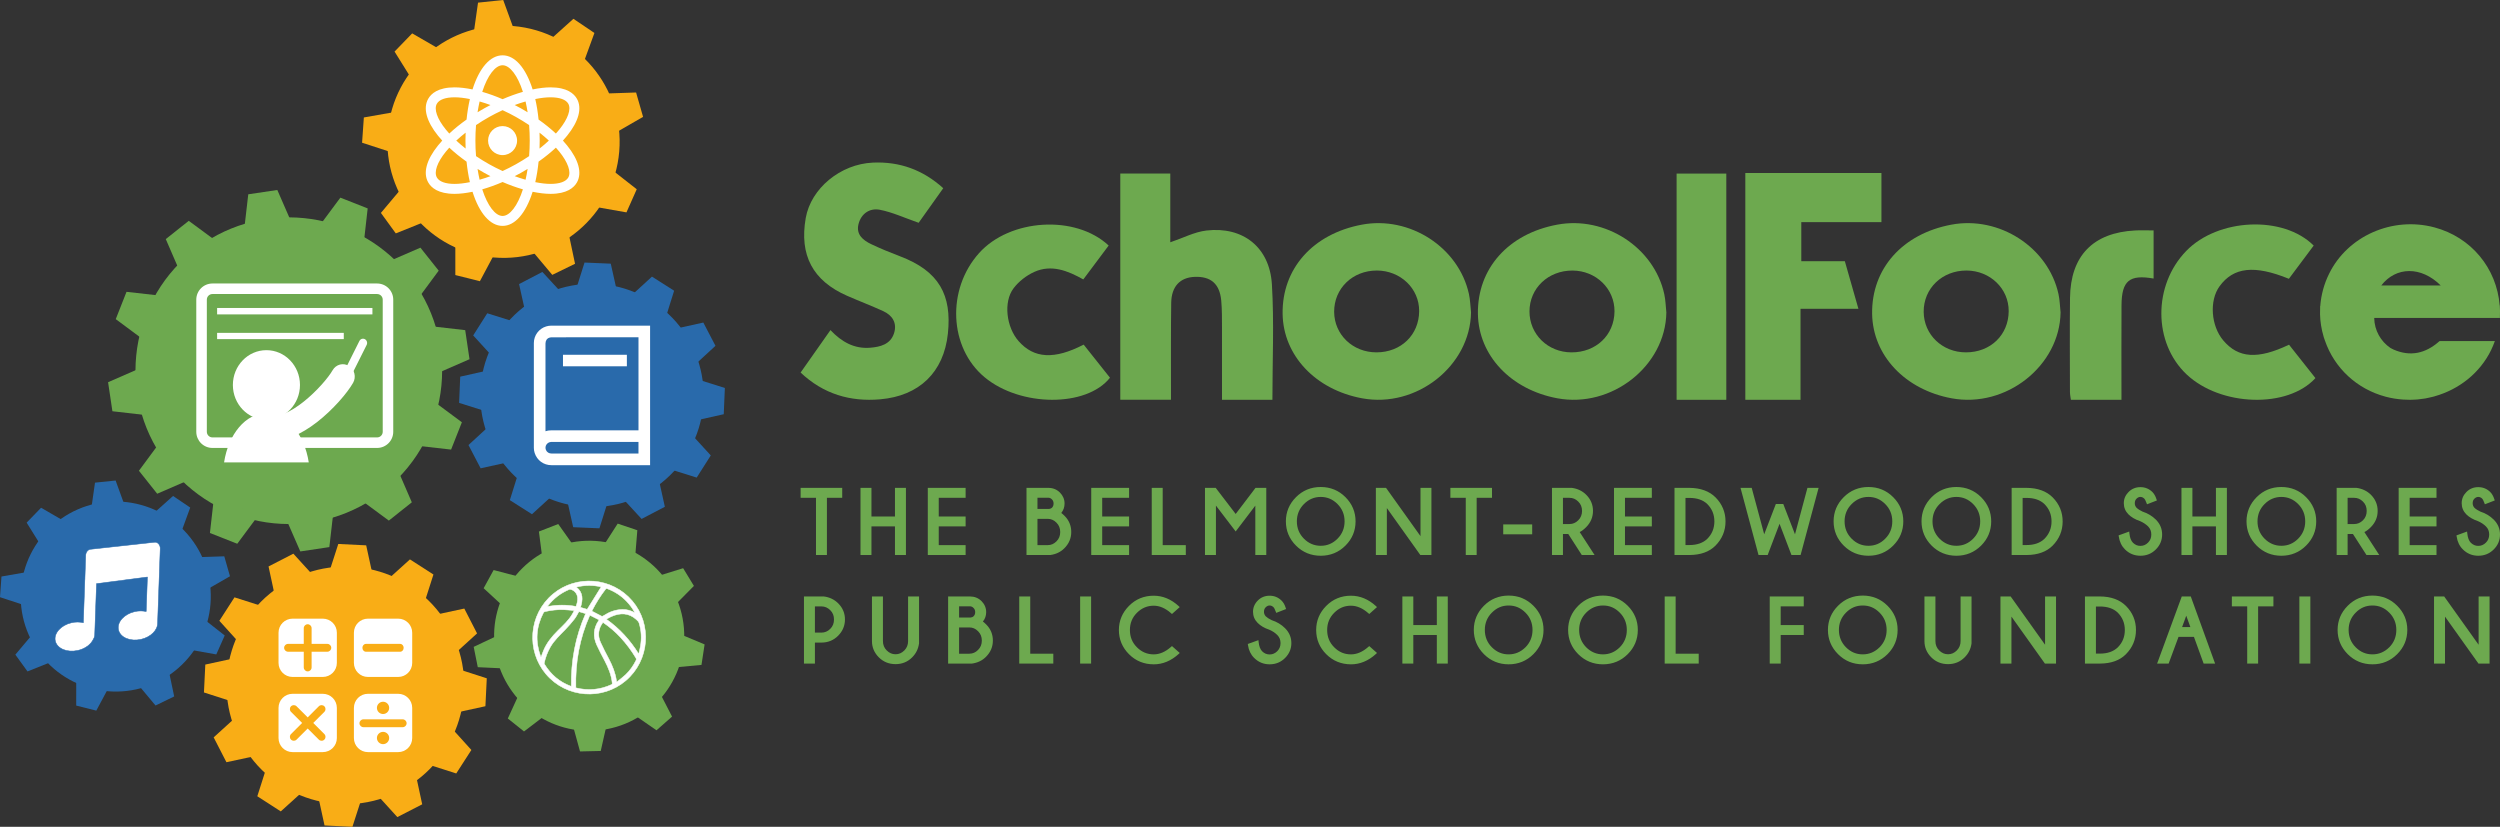 <?xml version="1.0" encoding="UTF-8"?>
<svg id="Layer_2" data-name="Layer 2" xmlns="http://www.w3.org/2000/svg" viewBox="0 0 1828.188 604.626">
  <rect x="0" y="0" width="1828.188" height="604.626" fill="#333333" stroke="none"/>
  <defs>
    <style>
      .cls-1, .cls-2, .cls-3, .cls-4, .cls-5, .cls-6 {
        stroke-width: 0px;
      }

      .cls-1, .cls-3 {
        fill-rule: evenodd;
      }

      .cls-1, .cls-6 {
        fill: #fff;
      }

      .cls-2, .cls-3 {
        fill: #6da94f;
      }

      .cls-7 {
        stroke: #296aab;
        stroke-width: .374px;
      }

      .cls-7, .cls-8 {
        fill: none;
        stroke-miterlimit: 1.333;
      }

      .cls-8 {
        stroke: #fff;
        stroke-width: .36px;
      }

      .cls-4 {
        fill: #296aab;
      }

      .cls-5 {
        fill: #f9ad16;
      }
    </style>
  </defs>
  <g id="Layer_1-2" data-name="Layer 1">
    <g id="g10">
      <g id="g12">
        <path id="path14" class="cls-4" d="M475.676,219.62c38.425,23.624,50.402,73.914,26.765,112.331-23.624,38.431-73.924,50.402-112.331,26.772-38.413-23.621-50.409-73.921-26.771-112.338,23.631-38.424,73.923-50.402,112.337-26.765"/>
        <path id="path16" class="cls-4" d="M412.402,215.992l-27.773,14.512-5.038-22.766,17.034-8.883,15.778,17.137"/>
        <path id="path18" class="cls-4" d="M451.736,215.552l-31.302-1.335,7.013-22.224,19.186.82,5.103,22.739"/>
        <path id="path20" class="cls-4" d="M486.018,234.828l-26.435-16.811,17.185-15.726,16.208,10.303-6.957,22.234"/>
        <path id="path22" class="cls-4" d="M506.073,268.667l-14.505-27.764,22.756-5.032,8.882,17.024-17.134,15.772"/>
        <path id="path24" class="cls-4" d="M506.508,308l1.356-31.292,22.206,7.008-.813,19.186-22.749,5.097"/>
        <path id="path26" class="cls-4" d="M487.226,342.282l16.811-26.428,15.737,17.185-10.297,16.21-22.251-6.967"/>
        <path id="path28" class="cls-4" d="M453.394,362.333l27.766-14.48,5.029,22.745-17.013,8.89-15.782-17.155"/>
        <path id="path30" class="cls-4" d="M414.06,362.783l31.292,1.345-7.008,22.213-19.186-.813-5.097-22.746"/>
        <path id="path32" class="cls-4" d="M379.789,343.5l26.412,16.818-17.179,15.72-16.194-10.297,6.961-22.241"/>
        <path id="path34" class="cls-4" d="M359.728,309.675l14.478,27.757-22.732,5.039-8.889-17.024,17.143-15.772"/>
        <path id="path36" class="cls-4" d="M359.281,270.331l-1.338,31.285-22.213-6.999.82-19.179,22.732-5.108"/>
        <path id="path38" class="cls-4" d="M378.571,236.053l-16.818,26.428-15.72-17.185,10.286-16.21,22.252,6.967"/>
        <path id="path40" class="cls-2" d="M297.92,200.015c39.258,47.897,32.239,118.533-15.659,157.791-47.89,39.255-118.533,32.242-157.781-15.644-39.258-47.89-32.253-118.533,15.634-157.791,47.904-39.265,118.557-32.253,157.805,15.644"/>
        <path id="path42" class="cls-2" d="M213.212,162.809l-34.655,5.166,2.993-25.89,21.239-3.158,10.424,23.882"/>
        <path id="path44" class="cls-2" d="M265.952,178.299l-32.589-12.847,15.537-20.92,19.976,7.877-2.924,25.89"/>
        <path id="path46" class="cls-2" d="M305.316,218.892l-21.791-27.424,23.913-10.358,13.368,16.822-15.49,20.96"/>
        <path id="path48" class="cls-2" d="M319.468,273.104l-5.155-34.648,25.879,2.975,3.154,21.256-23.878,10.416"/>
        <path id="path50" class="cls-2" d="M303.981,325.841l12.861-32.579,20.919,15.53-7.887,19.976-25.893-2.928"/>
        <path id="path52" class="cls-2" d="M263.374,365.216l27.441-21.791,10.341,23.906-16.811,13.365-20.971-15.48"/>
        <path id="path54" class="cls-2" d="M209.172,379.357l34.648-5.166-2.979,25.879-21.242,3.178-10.427-23.892"/>
        <path id="path56" class="cls-2" d="M156.446,363.871l32.579,12.864-15.531,20.902-19.975-7.87,2.928-25.897"/>
        <path id="path58" class="cls-2" d="M117.074,323.277l21.788,27.431-23.906,10.348-13.358-16.811,15.476-20.967"/>
        <path id="path60" class="cls-2" d="M102.927,269.065l5.166,34.645-25.89-2.975-3.165-21.235,23.889-10.434"/>
        <path id="path62" class="cls-2" d="M118.406,216.325l-12.854,32.582-20.903-15.531,7.87-19.965,25.886,2.914"/>
        <path id="path64" class="cls-2" d="M159.01,176.957l-27.434,21.794-10.348-23.906,16.811-13.358,20.971,15.47"/>
        <path id="path66" class="cls-5" d="M452.835,110.793c-3.93,46.737-45.014,81.43-91.741,77.49-46.74-3.913-81.441-44.997-77.511-91.744,3.93-46.727,45.007-81.427,91.744-77.507,46.747,3.937,81.431,45.021,77.507,91.762"/>
        <path id="path68" class="cls-5" d="M376.227,22.67l-30.04,3.123,3.381-23.854,18.414-1.939,8.244,22.67"/>
        <path id="path70" class="cls-5" d="M322.271,36.457l-20.988,21.72-12.758-20.456,12.888-13.318,20.858,12.054"/>
        <path id="path72" class="cls-5" d="M289.83,81.705l-2.127,30.125-22.921-7.465,1.297-18.472,23.751-4.188"/>
        <path id="path74" class="cls-5" d="M294.062,137.222l17.707,24.465-22.334,8.989-10.89-14.982,15.517-18.472"/>
        <path id="path76" class="cls-5" d="M332.974,177.035l29.301,7.335-11.343,21.273-17.958-4.496v-24.112"/>
        <path id="path78" class="cls-5" d="M388.377,182.521l27.166-13.215,4.97,23.587-16.64,8.111-15.496-18.483"/>
        <path id="path80" class="cls-5" d="M434.356,151.111l12.294-27.585,18.981,14.872-7.517,16.911-23.758-4.198"/>
        <path id="path82" class="cls-5" d="M449.361,97.504l-8.289-29.058,24.085-.813,5.107,17.824-20.902,12.047"/>
        <path id="path84" class="cls-5" d="M426.41,46.781l-25.015-16.921,17.933-16.114,15.353,10.365-8.272,22.67"/>
        <path id="path86" class="cls-6" d="M170.292,281.514c0,14.072,10.969,25.456,24.533,25.456,13.547,0,24.541-11.385,24.541-25.456,0-14.055-10.994-25.45-24.541-25.45-13.564,0-24.533,11.395-24.533,25.45"/>
        <path id="path88" class="cls-6" d="M198.6,322.536c10.098,0,21.383-4.664,33.197-13.828,11.776-9.141,22.199-21.369,26.411-28.749,2.447-4.28,1.091-9.83-3.054-12.353-4.143-2.56-9.48-1.142-11.934,3.148-6.103,10.691-33.389,39.344-49.572,32.795-4.497-1.82-9.532.487-11.282,5.138-1.734,4.651.481,9.906,4.966,11.698,3.552,1.435,7.321,2.152,11.268,2.152"/>
        <path id="path90" class="cls-6" d="M163.866,338.136c3.14-20.583,15.789-35.994,30.959-35.994,15.16,0,27.812,15.411,30.96,35.994h-61.918"/>
        <path id="path92" class="cls-6" d="M254.299,276.246c1.078,0,2.107-.619,2.643-1.676l11.196-22.341c.755-1.538.171-3.407-1.298-4.197-1.459-.789-3.274-.196-4.032,1.339l-11.172,22.343c-.769,1.521-.185,3.398,1.28,4.188.439.24.899.344,1.383.344"/>
        <path id="path94" class="cls-6" d="M158.769,229.91h113.574v-4.696h-113.574v4.696"/>
        <path id="path96" class="cls-6" d="M158.769,247.987h92.626v-4.572h-92.626v4.572"/>
        <path id="path98" class="cls-6" d="M155.355,215.014c-2.266,0-4.102,1.847-4.102,4.112v96.624c0,2.272,1.836,4.119,4.102,4.119h120.42c2.266,0,4.102-1.847,4.102-4.119v-96.624c0-2.265-1.836-4.112-4.102-4.112l-120.42-0ZM143.537,315.75v-96.624c0-6.514,5.304-11.818,11.818-11.818h120.42c6.505,0,11.797,5.304,11.797,11.818v96.624c0,6.521-5.292,11.818-11.797,11.818h-120.42c-6.514,0-11.818-5.297-11.818-11.818"/>
        <path id="path100" class="cls-1" d="M466.9,323.164h-63.284c-.222,0-.429,0-.641.017-2.993.217-4.863,3.148-3.741,5.859.704,1.692,2.231,2.63,4.267,2.63h63.4v-8.505ZM466.907,246.642h-25.869c-12.493,0-24.986,0-37.456.024-.631,0-1.321.079-1.918.292-1.795.622-2.767,2.207-2.767,4.335v64.046c.09,0,.131.017.165-.007,1.469-.498,2.969-.663,4.507-.663,20.926.011,41.863.011,62.79.011h.549v-68.038ZM475.395,238.147v102.031h-72.146c-5.681,0-10.52-3.518-12.264-8.931-.395-1.201-.59-2.437-.59-3.713,0-25.581-.007-51.141,0-76.732,0-5.532,3.706-10.492,8.992-12.088,1.201-.367,2.427-.567,3.673-.567h72.335"/>
        <path id="path102" class="cls-1" d="M458.416,259.438v8.425h-46.724v-8.425h46.724"/>
        <path id="path104" class="cls-5" d="M329.223,460.341c22.577,42.347,6.542,94.953-35.805,117.531-42.337,22.574-94.964,6.538-117.528-35.798-22.571-42.337-6.556-94.964,35.788-117.527,42.354-22.578,94.971-6.549,117.545,35.795"/>
        <path id="path106" class="cls-5" d="M273.063,423.018l-33.292-1.633,7.613-23.593,20.402,1.002,5.278,24.225"/>
        <path id="path108" class="cls-5" d="M309.404,443.746l-28.007-18.054,18.387-16.625,17.178,11.059-7.557,23.62"/>
        <path id="path110" class="cls-5" d="M330.53,479.874l-15.243-29.649,24.242-5.206,9.336,18.17-18.335,16.685"/>
        <path id="path112" class="cls-5" d="M330.753,521.713l1.626-33.286,23.59,7.609-.996,20.409-24.221,5.268"/>
        <path id="path114" class="cls-5" d="M310.012,558.061l18.071-28.017,16.619,18.39-11.066,17.178-23.624-7.551"/>
        <path id="path116" class="cls-5" d="M273.887,579.176l29.644-15.232,5.21,24.232-18.174,9.346-16.68-18.345"/>
        <path id="path118" class="cls-5" d="M232.055,579.399l33.276,1.63-7.609,23.597-20.398-.995-5.268-24.232"/>
        <path id="path120" class="cls-5" d="M195.701,558.668l28,18.064-18.373,16.619-17.172-11.062,7.544-23.621"/>
        <path id="path122" class="cls-5" d="M174.581,522.554l15.239,29.627-24.239,5.207-9.336-18.164,18.335-16.671"/>
        <path id="path124" class="cls-5" d="M174.359,480.715l-1.627,33.265-23.59-7.602.996-20.395,24.222-5.268"/>
        <path id="path126" class="cls-5" d="M195.082,444.35l-18.047,28.007-16.619-18.38,11.059-17.161,23.607,7.534"/>
        <path id="path128" class="cls-5" d="M231.224,423.238l-29.644,15.216-5.203-24.215,18.157-9.343,16.691,18.342"/>
        <path id="path130" class="cls-6" d="M239.376,476.586h-11.505v11.498c0,1.579-1.28,2.884-2.87,2.884-1.579,0-2.865-1.305-2.865-2.884v-11.498h-11.481c-1.603,0-2.879-1.287-2.879-2.865,0-1.579,1.277-2.866,2.879-2.866h11.481v-11.488c0-1.589,1.286-2.87,2.865-2.87,1.589,0,2.87,1.28,2.87,2.87v11.488h11.505c1.578,0,2.856,1.287,2.856,2.866,0,1.578-1.278,2.865-2.856,2.865ZM236.053,452.406h-22.104c-5.67,0-10.269,4.599-10.269,10.279v22.096c0,5.664,4.599,10.259,10.269,10.259h22.104c5.681,0,10.28-4.595,10.28-10.259v-22.096c0-5.681-4.6-10.279-10.28-10.279"/>
        <path id="path132" class="cls-6" d="M237.186,536.798c1.143,1.122,1.143,2.948,0,4.057-.555.566-1.286.851-2.024.851-.735,0-1.466-.285-2.022-.851l-8.128-8.117-8.135,8.117c-.56.566-1.304.851-2.025.851-.731,0-1.475-.285-2.042-.851-1.108-1.109-1.108-2.935,0-4.057l8.135-8.128-8.135-8.1c-1.108-1.133-1.108-2.952,0-4.078,1.133-1.122,2.952-1.122,4.067,0l8.135,8.121,8.128-8.121c1.105-1.122,2.935-1.122,4.046,0,1.143,1.126,1.143,2.945,0,4.078l-8.107,8.1,8.106,8.128ZM236.053,507.356h-22.104c-5.67,0-10.269,4.606-10.269,10.29v22.087c0,5.663,4.599,10.269,10.269,10.269h22.104c5.681,0,10.28-4.606,10.28-10.269v-22.087c0-5.684-4.6-10.29-10.28-10.29"/>
        <path id="path134" class="cls-6" d="M292.679,476.593h-25.124c-1.39,0-2.533-1.266-2.533-2.866,0-1.575,1.143-2.862,2.533-2.862h25.124c1.39,0,2.505,1.286,2.505,2.862,0,1.6-1.115,2.866-2.505,2.866ZM291.169,452.406h-22.104c-5.681,0-10.263,4.599-10.263,10.279v22.096c0,5.664,4.582,10.259,10.263,10.259h22.104c5.673,0,10.263-4.595,10.263-10.259v-22.096c0-5.681-4.589-10.279-10.263-10.279"/>
        <path id="path136" class="cls-6" d="M294.487,531.777h-28.724c-1.589,0-2.893-1.297-2.893-2.876,0-1.569,1.304-2.873,2.893-2.873h28.724c1.572,0,2.859,1.304,2.859,2.873,0,1.579-1.287,2.876-2.859,2.876ZM280.124,544.184c-2.479,0-4.497-2.018-4.497-4.507,0-2.478,2.018-4.479,4.497-4.479,2.464,0,4.471,2.001,4.471,4.479,0,2.488-2.008,4.507-4.471,4.507ZM280.124,513.163c2.464,0,4.471,2.008,4.471,4.496,0,2.482-2.008,4.479-4.471,4.479-2.479,0-4.497-1.998-4.497-4.479,0-2.489,2.018-4.496,4.497-4.496ZM291.169,507.356h-22.104c-5.681,0-10.263,4.606-10.263,10.29v22.087c0,5.663,4.582,10.269,10.263,10.269h22.104c5.673,0,10.263-4.606,10.263-10.269v-22.087c0-5.684-4.589-10.29-10.263-10.29"/>
        <path id="path138" class="cls-2" d="M499.191,452.234c7.015,37.738-17.899,74.017-55.64,81.026-37.728,7.036-74.007-17.865-81.036-55.603-7.015-37.745,17.882-74.013,55.623-81.042,37.734-7.02,74.013,17.889,81.053,55.619"/>
        <path id="path140" class="cls-2" d="M419.628,399.292l-23.02,8.975-2.516-19.574,14.127-5.499,11.409,16.098"/>
        <path id="path142" class="cls-2" d="M380.047,421.858l-11.875,21.685-14.494-13.379,7.287-13.299,19.083,4.993"/>
        <path id="path144" class="cls-2" d="M364.231,464.601l4.857,24.232-19.708-.938-2.98-14.862,17.831-8.432"/>
        <path id="path146" class="cls-2" d="M379.584,507.493l19.3,15.452-15.696,11.954-11.834-9.473,8.23-17.934"/>
        <path id="path148" class="cls-2" d="M418.924,530.49l24.723-.559-4.341,19.231-15.153.35-5.228-19.022"/>
        <path id="path150" class="cls-2" d="M463.836,522.812l18.589-16.321,9.033,17.536-11.388,10.015-16.234-11.23"/>
        <path id="path152" class="cls-2" d="M493.318,488.067l3.734-24.438,18.208,7.609-2.283,14.993-19.66,1.836"/>
        <path id="path154" class="cls-2" d="M493.562,442.503l-12.847-21.133,18.843-5.862,7.884,12.957-13.88,14.037"/>
        <path id="path156" class="cls-2" d="M464.457,407.443l-23.419-7.929,10.668-16.605,14.361,4.856-1.61,19.678"/>
        <path id="path158" class="cls-1" d="M421.44,429.317c5.217,4.143,4.795,9.343,3.088,14.827,1.723.511,3.398,1.037,4.857,1.494,3.456-5.536,6.84-10.983,10.218-16.451-5.887-1.424-11.951-1.39-18.164.13ZM421.224,443.465c.782-2.207,1.383-4.348,1.119-6.642-.337-2.907-2.413-5.227-5.254-5.879-.237-.052-.54,0-.779.096-6.316,2.609-11.55,6.676-15.731,12.075-.024.058-.013.127-.04.35,6.943-1.235,13.805-1.27,20.686 0ZM458.13,439.655c-3.922-4.067-8.591-7.087-13.9-9.102-.641-.223-.988-.199-1.448.384-3.727,4.822-6.944,9.96-9.717,15.394-.092.161-.168.36-.24.566,2.437,1.277,4.833,2.564,7.245,3.759.305.148.899-.155,1.266-.395,4.198-2.746,8.729-4.462,13.763-4.575,3.175-.092,6.154.725,9.157,2.407-1.682-3.305-3.785-5.983-6.127-8.437ZM467.062,478.199c.474-2.031.953-3.747,1.252-5.508,1.006-5.767.756-11.516-.996-17.11-.298-.978-1.191-1.836-1.987-2.557-5.536-4.966-11.721-5.056-18.212-2.186-1.184.528-2.272,1.174-3.405,1.785-.079.024-.12.155-.206.264,9.518,6.738,17.219,15.163,23.552,25.312ZM397.304,476.123c2.351-5.841,6.23-10.589,10.657-14.964,3.885-3.834,7.969-7.506,10.705-12.315.395-.71.783-1.448,1.271-2.393-2.798-.206-5.396-.542-8.014-.618-4.503-.119-8.966.395-13.359,1.408-.429.092-.926.384-1.115.738-5.468,10.358-6.161,21.057-2.094,32.057.052.144.137.275.257.549.601-1.589,1.098-3.027,1.692-4.462ZM439.116,469.67c1.864,4.17,4.05,8.228,6.167,12.288,2.636,5.056,4.747,10.262,5.526,15.942.028.171.079.326.21.83,2.244-1.832,4.451-3.432,6.408-5.275,3.219-3.031,5.742-6.618,7.688-10.599.285-.607.264-1.071-.052-1.62-3.261-5.457-7.026-10.513-11.343-15.17-3.758-4.033-7.894-7.603-12.459-10.709-.069-.051-.182-.103-.36-.195-3.391,4.537-4.022,9.439-1.785,14.508ZM428.26,448.733c-1.705-.504-3.336-.988-4.921-1.476-1.109,1.865-1.984,3.776-3.237,5.379-2.145,2.739-4.444,5.388-6.864,7.876-3.885,4.009-8.014,7.785-10.822,12.717-2.083,3.642-3.524,7.499-4.417,11.567-.052.234-.045.57.069.776,4.651,7.688,11.086,13.221,19.564,16.31,0,0,.041-.04.161-.085-.292-18.345,2.911-36.05,10.468-53.063ZM447.154,500.629c.583-.275.605-.612.542-1.168-.593-5.824-2.797-11.12-5.474-16.268-2.035-3.903-4.153-7.791-5.949-11.807-2.66-5.978-2.341-11.824,1.377-17.367.134-.189.223-.395.425-.738-2.255-1.15-4.462-2.248-6.734-3.405-7.595,16.99-10.708,34.673-10.235,53.121,9.085,2.255,17.71,1.459,26.047-2.368ZM462.445,439.528c14.408,17.013,12.778,43.298-4.926,58.286-17.013,14.416-43.26,12.758-58.235-4.839-14.494-17.086-12.922-43.48,5.103-58.565,16.921-14.158,43.058-12.568,58.057,5.118"/>
        <path id="path160" class="cls-8" d="M421.44,429.317c5.217,4.143,4.795,9.343,3.088,14.827,1.723.511,3.398,1.037,4.857,1.494,3.456-5.536,6.84-10.983,10.218-16.451-5.887-1.424-11.951-1.39-18.164.13ZM421.224,443.465c.782-2.207,1.383-4.348,1.119-6.642-.337-2.907-2.413-5.227-5.254-5.879-.237-.052-.54,0-.779.096-6.316,2.609-11.55,6.676-15.731,12.075-.024.058-.013.127-.04.35,6.943-1.235,13.805-1.27,20.686 0ZM458.13,439.655c-3.922-4.067-8.591-7.087-13.9-9.102-.641-.223-.988-.199-1.448.384-3.727,4.822-6.944,9.96-9.717,15.394-.092.161-.168.36-.24.566,2.437,1.277,4.833,2.564,7.245,3.759.305.148.899-.155,1.266-.395,4.198-2.746,8.729-4.462,13.763-4.575,3.175-.092,6.154.725,9.157,2.407-1.682-3.305-3.785-5.983-6.127-8.437ZM467.062,478.199c.474-2.031.953-3.747,1.252-5.508,1.006-5.767.756-11.516-.996-17.11-.298-.978-1.191-1.836-1.987-2.557-5.536-4.966-11.721-5.056-18.212-2.186-1.184.528-2.272,1.174-3.405,1.785-.079.024-.12.155-.206.264,9.518,6.738,17.219,15.163,23.552,25.312ZM397.304,476.123c2.351-5.841,6.23-10.589,10.657-14.964,3.885-3.834,7.969-7.506,10.705-12.315.395-.71.783-1.448,1.271-2.393-2.798-.206-5.396-.542-8.014-.618-4.503-.119-8.966.395-13.359,1.408-.429.092-.926.384-1.115.738-5.468,10.358-6.161,21.057-2.094,32.057.052.144.137.275.257.549.601-1.589,1.098-3.027,1.692-4.462ZM439.116,469.67c1.864,4.17,4.05,8.228,6.167,12.288,2.636,5.056,4.747,10.262,5.526,15.942.028.171.079.326.21.83,2.244-1.832,4.451-3.432,6.408-5.275,3.219-3.031,5.742-6.618,7.688-10.599.285-.607.264-1.071-.052-1.62-3.261-5.457-7.026-10.513-11.343-15.17-3.758-4.033-7.894-7.603-12.459-10.709-.069-.051-.182-.103-.36-.195-3.391,4.537-4.022,9.439-1.785,14.508ZM428.26,448.733c-1.705-.504-3.336-.988-4.921-1.476-1.109,1.865-1.984,3.776-3.237,5.379-2.145,2.739-4.444,5.388-6.864,7.876-3.885,4.009-8.014,7.785-10.822,12.717-2.083,3.642-3.524,7.499-4.417,11.567-.052.234-.045.57.069.776,4.651,7.688,11.086,13.221,19.564,16.31,0,0,.041-.04.161-.085-.292-18.345,2.911-36.05,10.468-53.063ZM447.154,500.629c.583-.275.605-.612.542-1.168-.593-5.824-2.797-11.12-5.474-16.268-2.035-3.903-4.153-7.791-5.949-11.807-2.66-5.978-2.341-11.824,1.377-17.367.134-.189.223-.395.425-.738-2.255-1.15-4.462-2.248-6.734-3.405-7.595,16.99-10.708,34.673-10.235,53.121,9.085,2.255,17.71,1.459,26.047-2.368ZM462.445,439.528c14.408,17.013,12.778,43.298-4.926,58.286-17.013,14.416-43.26,12.758-58.235-4.839-14.494-17.086-12.922-43.48,5.103-58.565,16.921-14.158,43.058-12.568,58.057,5.118Z"/>
        <path id="path162" class="cls-6" d="M328.556,107.979c3.704,3.49,7.969,6.933,12.62,10.228.549,5.337,1.366,10.383,2.427,15-4.24.847-7.998,1.28-11.155,1.28-6.665,0-11.275-1.676-12.98-4.713-2.231-3.971.206-11.017,6.538-18.843.693-.875,1.521-1.819,2.551-2.951ZM340.497,108.642c-2.444-1.926-4.744-3.879-6.838-5.828,2.146-1.981,4.445-3.941,6.838-5.811-.069,1.899-.117,3.855-.117,5.811,0,1.963.047,3.929.117,5.828ZM319.468,75.86c1.699-3.027,6.305-4.703,12.98-4.703,3.248,0,7.002.43,11.155,1.271-1.061,4.626-1.878,9.682-2.427,15.009-4.616,3.254-8.866,6.693-12.62,10.221-.988-1.085-1.829-2.046-2.551-2.956-6.342-7.832-8.78-14.869-6.538-18.843ZM349.225,82.089c.446-2.832.951-5.482,1.5-7.877,2.996.868,5.519,1.692,7.929,2.602l-.419.213c-1.311.679-2.66,1.373-3.981,2.128-1.487.823-3.089,1.761-5.029,2.935ZM367.526,47.715c5.313,0,11.004,7.44,14.862,19.444-4.908,1.417-9.909,3.226-14.862,5.371-4.984-2.162-9.984-3.965-14.869-5.371,3.851-12.003,9.549-19.444,14.869-19.444ZM367.526,125.072c-3.566-1.647-6.751-3.261-9.72-4.926-3.347-1.877-6.607-3.889-9.696-5.965-.309-3.799-.453-7.626-.453-11.367s.144-7.562.453-11.351c3.065-2.07,6.332-4.071,9.696-5.965,2.9-1.638,6.075-3.244,9.72-4.926,3.563,1.64,6.748,3.25,9.707,4.926,3.388,1.905,6.649,3.923,9.696,5.965.299,3.679.457,7.506.457,11.351,0,3.851-.158,7.671-.457,11.367-3.054,2.07-6.322,4.067-9.696,5.965-3.038,1.71-6.223,3.313-9.707,4.926ZM367.526,157.919c-5.319,0-11.007-7.448-14.869-19.451,5.018-1.459,10.023-3.261,14.869-5.371,4.809,2.1,9.809,3.913,14.862,5.371-3.857,12.002-9.548,19.451-14.862,19.451ZM380.795,79.155c-1.417-.807-2.852-1.545-4.242-2.262l-.172-.079c2.386-.902,4.919-1.727,7.94-2.602.583,2.567,1.098,5.21,1.51,7.887-1.538-.926-3.277-1.973-5.035-2.944ZM354.254,126.485c1.469.834,2.951,1.597,4.393,2.334-2.437.92-4.97,1.761-7.922,2.609-.556-2.409-1.054-5.076-1.5-7.901,1.597.978,3.284,1.973,5.029,2.958ZM385.83,123.527c-.405,2.667-.92,5.326-1.51,7.901-2.969-.855-5.499-1.689-7.929-2.609,1.561-.796,2.987-1.534,4.404-2.334,1.603-.906,3.261-1.871,5.035-2.958ZM393.844,118.207c4.616-3.261,8.883-6.703,12.665-10.228.972,1.081,1.768,2.008,2.53,2.951,6.319,7.832,8.752,14.872,6.549,18.843-1.716,3.037-6.325,4.713-12.991,4.713-3.198,0-6.847-.423-11.165-1.28,1.047-4.49,1.864-9.525,2.413-15ZM406.509,97.665c-3.803-3.545-8.058-6.995-12.665-10.235-.549-5.468-1.365-10.506-2.413-15.002,4.164-.841,7.922-1.271,11.165-1.271,6.665,0,11.282,1.676,12.991,4.703,2.204,3.974-.229,11.01-6.549,18.843-.813,1.006-1.695,2.018-2.53,2.962ZM394.548,97.002c2.444,1.915,4.737,3.872,6.813,5.811-2.025,1.905-4.314,3.868-6.813,5.834.076-2.299.11-4.108.11-5.834,0-1.716-.034-3.529-.11-5.811ZM414.703,106.366c-.968-1.195-1.988-2.386-3.055-3.552,1.04-1.126,2.07-2.317,3.055-3.552,8.505-10.52,11.062-20.106,7.224-26.971-2.152-3.834-7.249-8.409-19.33-8.409-3.81,0-8.22.508-13.094,1.521-5.011-15.864-13.009-24.953-21.977-24.953-8.982,0-16.979,9.089-21.983,24.953-4.881-1.013-9.285-1.521-13.095-1.521-12.082,0-17.185,4.575-19.33,8.409-3.854,6.851-1.286,16.427,7.209,26.971.995,1.235,2.024,2.426,3.065,3.552-1.075,1.167-2.094,2.357-3.065,3.552-8.502,10.537-11.062,20.12-7.209,26.988,2.162,3.834,7.249,8.409,19.33,8.409,3.82,0,8.231-.518,13.095-1.527,4.993,15.863,13.002,24.959,21.983,24.959,8.968,0,16.973-9.096,21.977-24.959,4.863,1.009,9.267,1.527,13.111,1.527,12.047,0,17.151-4.575,19.313-8.409,3.844-6.876,1.28-16.462-7.224-26.988"/>
        <path id="path164" class="cls-6" d="M367.526,92.201c-5.852,0-10.612,4.761-10.612,10.612s4.761,10.616,10.612,10.616c5.846,0,10.606-4.764,10.606-10.616s-4.761-10.612-10.606-10.612"/>
        <path id="path166" class="cls-4" d="M141.488,396.237c22.087,31.388,14.536,74.738-16.852,96.824-31.388,22.087-74.748,14.553-96.835-16.846-22.087-31.384-14.553-74.744,16.846-96.824,31.395-22.1,74.737-14.549,96.841,16.846"/>
        <path id="path168" class="cls-4" d="M47.125,381.186l-17.213,17.752-10.424-16.745,10.544-10.891,17.093,9.885"/>
        <path id="path170" class="cls-4" d="M20.518,418.193l-1.768,24.665-18.75-6.147,1.081-15.12,19.437-3.398"/>
        <path id="path172" class="cls-4" d="M23.933,463.629l14.491,20.027-18.311,7.346-8.89-12.27,12.71-15.102"/>
        <path id="path174" class="cls-4" d="M55.75,496.242l23.974,6.028-9.301,17.391-14.7-3.689.027-19.729"/>
        <path id="path176" class="cls-4" d="M101.08,500.777l22.241-10.805,4.06,19.313-13.637,6.635-12.665-15.143"/>
        <path id="path178" class="cls-4" d="M138.732,475.11l10.101-22.567,15.503,12.175-6.174,13.849-19.43-3.456"/>
        <path id="path180" class="cls-4" d="M151.064,431.246l-6.762-23.779,19.708-.652,4.17,14.58-17.116,9.851"/>
        <path id="path182" class="cls-4" d="M132.324,389.715l-20.474-13.866,14.696-13.169,12.556,8.495-6.779,18.541"/>
        <path id="path184" class="cls-4" d="M91.281,369.956l-24.599,2.53,2.787-19.54,15.078-1.561,6.734,18.572"/>
        <path id="path186" class="cls-6" d="M117.187,401.203c.086-2.53-1.568-4.657-3.758-4.732l-46.662,5.13c-2.162-.085-3.981,1.905-4.095,4.428l-.583,16.962c-.007.144.01.285.027.423-.027.154-.069.299-.069.453l-1.115,31.516c-2.584-.653-5.519-.711-8.563-.025-7.853,1.785-13.18,7.774-11.927,13.369,1.287,5.622,8.666,8.707,16.516,6.926,5.433-1.222,9.645-4.483,11.32-8.23.566-.869.951-1.973.995-3.203l1.328-37.408,37.192-4.843-.896,25.213c-2.505-.569-5.395-.621-8.358.059-7.842,1.774-13.169,7.774-11.892,13.385,1.27,5.588,8.653,8.694,16.485,6.916,7.208-1.63,12.287-6.813,12.099-11.978.017-.165.04-.327.04-.481l1.343-37.697c0-.151,0-.281-.021-.409.021-.119.034-.243.034-.37l.56-15.405"/>
        <path id="path188" class="cls-7" d="M117.187,401.203c.086-2.53-1.568-4.657-3.758-4.732l-46.662,5.13c-2.162-.085-3.981,1.905-4.095,4.428l-.583,16.962c-.007.144.01.285.027.423-.027.154-.069.299-.069.453l-1.115,31.516c-2.584-.653-5.519-.711-8.563-.025-7.853,1.785-13.18,7.774-11.927,13.369,1.287,5.622,8.666,8.707,16.516,6.926,5.433-1.222,9.645-4.483,11.32-8.23.566-.869.951-1.973.995-3.203l1.328-37.408,37.192-4.843-.896,25.213c-2.505-.569-5.395-.621-8.358.059-7.842,1.774-13.169,7.774-11.892,13.385,1.27,5.588,8.653,8.694,16.485,6.916,7.208-1.63,12.287-6.813,12.099-11.978.017-.165.04-.327.04-.481l1.343-37.697c0-.151,0-.281-.021-.409.021-.119.034-.243.034-.37l.56-15.405Z"/>
        <path id="path190" class="cls-2" d="M603.624,362.961v41.863h-5.869v-41.863h-11.237v-5.131h28.319v5.131h-11.213"/>
        <path id="path192" class="cls-2" d="M598.805,403.761h3.776v-41.846h11.206v-3.031h-26.209v3.031h11.227v41.846ZM604.695,405.864h-7.98v-41.839h-11.241v-7.259h30.416v7.259h-11.196v41.839"/>
        <path id="path194" class="cls-2" d="M636.213,383.881v20.943h-5.9v-46.994h5.9v20.937h19.303v-20.937h5.907v46.994h-5.907v-20.943h-19.303"/>
        <path id="path196" class="cls-2" d="M656.581,403.761h3.792v-44.877h-3.792v20.937h-21.417v-20.937h-3.806v44.877h3.806v-20.927h21.417v20.927ZM662.488,405.864h-8.021v-20.926h-17.189v20.926h-8.014v-49.099h8.014v20.944h17.189v-20.944h8.021v49.099"/>
        <path id="path198" class="cls-2" d="M705.085,357.83v5.131h-19.67v15.805h19.671v5.115h-19.671v15.816h19.671v5.127h-25.567v-46.994h25.567"/>
        <path id="path200" class="cls-2" d="M680.578,403.761h23.45v-3.001h-19.653v-17.926h19.653v-3.014h-19.653v-17.905h19.653v-3.031h-23.45v44.877ZM706.135,405.864h-27.657v-49.099h27.657v7.259h-19.656v13.684h19.656v7.229h-19.656v13.701h19.656v7.225"/>
        <path id="path202" class="cls-2" d="M766.179,399.697c2.712,0,5.097-1.024,7.126-3.048,2.031-2.042,3.051-4.566,3.051-7.596,0-3.027-1.019-5.56-3.051-7.609-2.029-2.053-4.414-3.082-7.126-3.082h-8.567v21.336h8.567ZM757.612,362.927v10.314h9.48c1.277-.12,2.272-.56,2.98-1.28.944-.916,1.438-2.176,1.438-3.755,0-1.514-.515-2.774-1.524-3.786-.998-.988-2.125-1.493-3.384-1.493h-8.99ZM777.763,378.022c3.052,3.044,4.565,6.727,4.565,11.031,0,4.274-1.565,7.973-4.733,11.12-2.543,2.585-5.769,4.13-9.662,4.651h-16.221v-46.994h14.921c3.068,0,5.636,1.03,7.702,3.106,2.073,2.077,3.103,4.496,3.103,7.27,0,2.828-1.01,5.224-3.045,7.221.724.176,1.847,1.04,3.371,2.596"/>
        <path id="path204" class="cls-2" d="M758.673,372.194h8.419c.916-.103,1.676-.412,2.221-.961.769-.755,1.136-1.734,1.136-3.027,0-1.222-.392-2.218-1.208-3.038-.793-.8-1.662-1.188-2.64-1.188h-7.929v8.214ZM757.612,374.294h-1.043v-12.415h10.033c1.545,0,2.935.601,4.118,1.792,1.222,1.211,1.829,2.739,1.829,4.534,0,1.877-.587,3.377-1.754,4.52-.861.882-2.083,1.424-3.607,1.562l-9.577.006ZM758.673,398.639h7.506c2.451,0,4.524-.909,6.37-2.739,1.864-1.86,2.756-4.091,2.756-6.847,0-2.77-.893-5-2.756-6.861-1.846-1.864-3.933-2.774-6.37-2.774h-7.506v19.221ZM766.179,400.76h-9.61v-23.442h9.61c3.007,0,5.632,1.14,7.864,3.378,2.227,2.241,3.373,5.055,3.373,8.357,0,3.305-1.146,6.086-3.373,8.34-2.232,2.218-4.857,3.367-7.864,3.367ZM752.766,403.761h15.105c3.608-.505,6.614-1.946,8.979-4.315,2.973-2.975,4.428-6.383,4.428-10.393,0-4.067-1.401-7.41-4.246-10.286-1.936-1.973-2.697-2.265-2.886-2.31l-1.826-.46,1.349-1.314c1.826-1.802,2.712-3.941,2.712-6.477,0-2.509-.907-4.651-2.791-6.521-1.881-1.892-4.15-2.801-6.957-2.801h-13.866l0,44.877ZM768.008,405.864h-17.357v-49.099h15.981c3.34,0,6.181,1.16,8.464,3.426,2.238,2.278,3.391,4.956,3.391,8.014,0,2.615-.796,4.932-2.406,6.923.611.429,1.401,1.091,2.451,2.145,3.219,3.237,4.847,7.197,4.847,11.779,0,4.541-1.692,8.54-5.046,11.886-2.68,2.712-6.151,4.365-10.252,4.925h-.072"/>
        <path id="path206" class="cls-2" d="M824.624,357.83v5.131h-19.66v15.805h19.66v5.115h-19.66v15.816h19.66v5.127h-25.56v-46.994h25.56"/>
        <path id="path208" class="cls-2" d="M800.117,403.761h23.453v-3.001h-19.678v-17.926h19.678v-3.014h-19.678v-17.905h19.678v-3.031h-23.453v44.877ZM825.674,405.864h-27.681v-49.099h27.681v7.259h-19.66v13.684h19.66v7.229h-19.66v13.701h19.66v7.225"/>
        <path id="path210" class="cls-2" d="M843.285,404.824v-46.994h5.918v41.867h16.893v5.127h-22.811"/>
        <path id="path212" class="cls-2" d="M844.345,403.761h20.7v-3.001h-16.894v-41.877h-3.806l-0,44.877ZM867.149,405.864h-24.914v-49.099h8.018v41.873h16.897v7.225"/>
        <path id="path214" class="cls-2" d="M924.937,357.83v46.994h-5.896v-38.218l-15.42,20.295-15.482-20.295v38.218h-5.922v-46.994h6.318l15.087,19.753,15.025-19.753h6.291"/>
        <path id="path216" class="cls-2" d="M920.095,403.761h3.796v-44.877h-4.718l-15.552,20.45-15.64-20.45h-4.71v44.877h3.805v-40.261l16.545,21.64,16.475-21.64v40.261ZM926,405.864h-8.013v-36.108l-14.366,18.884-14.436-18.901v36.124h-8.022v-49.099h7.873l.316.436,14.269,18.648,14.507-19.084h7.873v49.099"/>
        <path id="path218" class="cls-2" d="M965.803,362.343c-5.017,0-9.358,1.829-12.995,5.502-3.655,3.668-5.483,8.124-5.483,13.4,0,5.319,1.828,9.781,5.483,13.454,3.638,3.655,7.978,5.474,12.995,5.474,5.026,0,9.358-1.819,13.004-5.474,3.664-3.673,5.5-8.135,5.5-13.454,0-5.275-1.836-9.731-5.5-13.4-3.646-3.673-7.978-5.502-13.004-5.502ZM983.139,364.306c4.745,4.74,7.1,10.386,7.1,16.939,0,6.6-2.355,12.256-7.1,16.989-4.727,4.737-10.509,7.105-17.336,7.105-6.81,0-12.591-2.368-17.336-7.105-4.718-4.732-7.1-10.389-7.1-16.989,0-6.553,2.381-12.198,7.1-16.939,4.745-4.754,10.526-7.118,17.336-7.118,6.827,0,12.609,2.364,17.336,7.118"/>
        <path id="path220" class="cls-2" d="M965.803,363.39c-4.701,0-8.804,1.75-12.248,5.2-3.444,3.439-5.193,7.706-5.193,12.655,0,5.004,1.749,9.26,5.193,12.703,3.444,3.445,7.539,5.172,12.248,5.172,4.771,0,8.795-1.682,12.275-5.172,3.436-3.443,5.184-7.699,5.184-12.703,0-4.967-1.749-9.223-5.184-12.655-3.479-3.49-7.504-5.2-12.275-5.2ZM965.803,401.231c-5.272,0-9.894-1.933-13.742-5.783-3.866-3.844-5.799-8.626-5.799-14.203,0-5.533,1.933-10.293,5.799-14.148,3.831-3.862,8.47-5.807,13.742-5.807,5.281,0,9.938,1.945,13.769,5.807,3.849,3.855,5.799,8.615,5.799,14.148,0,5.577-1.951,10.365-5.799,14.203-3.831,3.85-8.488,5.783-13.769,5.783ZM965.803,358.242c-6.502,0-12.073,2.282-16.589,6.813-4.499,4.507-6.792,9.953-6.792,16.19,0,6.284,2.293,11.742,6.792,16.255,4.516,4.496,10.087,6.803,16.589,6.803s12.082-2.306,16.598-6.803c4.516-4.514,6.801-9.971,6.801-16.255,0-6.237-2.284-11.684-6.801-16.19-4.516-4.531-10.096-6.813-16.598-6.813ZM965.803,406.403c-7.082,0-13.153-2.495-18.074-7.41-4.912-4.919-7.398-10.873-7.398-17.748,0-6.81,2.478-12.769,7.398-17.69,4.92-4.929,10.992-7.425,18.074-7.425,7.1,0,13.18,2.495,18.083,7.425,4.929,4.914,7.407,10.88,7.407,17.69,0,6.875-2.478,12.84-7.407,17.748-4.903,4.914-10.983,7.41-18.083,7.41"/>
        <path id="path222" class="cls-2" d="M1013.057,357.83l26.755,37.556v-37.556h5.913v46.994h-6.537l-26.079-36.618v36.618h-5.905v-46.994h5.852"/>
        <path id="path224" class="cls-2" d="M1039.751,403.761h4.912v-44.877h-3.778v39.797l-28.389-39.797h-4.244v44.877h3.813v-38.85l27.687,38.85ZM1046.763,405.864h-8.11l-24.479-34.329v34.329h-8.04v-49.099h7.442l25.2,35.318v-35.318h7.987v49.099"/>
        <path id="path226" class="cls-2" d="M1078.807,362.961v41.863h-5.869v-41.863h-11.247v-5.131h28.302v5.131h-11.185"/>
        <path id="path228" class="cls-2" d="M1074.001,403.761h3.752v-41.846h11.194v-3.031h-26.193v3.031h11.247v41.846ZM1079.844,405.864h-7.969v-41.839h-11.247v-7.259h30.428v7.259h-11.212v41.839"/>
        <path id="path230" class="cls-2" d="M1100.334,384.54h19.058v5.13h-19.058v-5.13"/>
        <path id="path232" class="cls-2" d="M1101.371,388.617h16.976v-3.02h-16.976v3.02ZM1120.456,390.728h-21.184v-7.235h21.184v7.235"/>
        <path id="path234" class="cls-2" d="M1141.895,362.995v21.29h5.817c2.741,0,5.14-1.016,7.179-3.054,2.047-2.042,3.067-4.565,3.067-7.623,0-3.038-1.019-5.557-3.067-7.575-2.038-2.031-4.437-3.038-7.179-3.038h-5.817ZM1147.413,389.441h-5.518v15.383h-5.922v-46.994h13.461c3.919.525,7.196,2.128,9.832,4.761,3.067,3.082,4.604,6.755,4.604,11.017,0,4.294-1.582,8.007-4.745,11.183-2.1,2.1-3.936,3.346-5.536,3.74l10.544,16.293h-6.827l-9.894-15.383"/>
        <path id="path236" class="cls-2" d="M1142.949,383.222h4.762c2.487,0,4.569-.893,6.414-2.733,1.854-1.85,2.785-4.109,2.785-6.882,0-2.76-.931-5.007-2.768-6.82-1.863-1.853-3.954-2.746-6.432-2.746h-4.762l-0,19.18ZM1147.712,385.346h-6.862v-23.404h6.862c3.014,0,5.685,1.122,7.908,3.342,2.241,2.197,3.392,5.014,3.392,8.324,0,3.316-1.151,6.137-3.392,8.374-2.223,2.225-4.894,3.364-7.908,3.364ZM1157.878,403.761h4.297l-10.298-15.916,1.45-.343c1.406-.333,3.11-1.521,5.052-3.484,2.979-2.958,4.437-6.384,4.437-10.41,0-4.012-1.415-7.375-4.305-10.263-2.451-2.478-5.562-3.971-9.217-4.462h-12.257v44.877h3.813v-15.377h7.143l9.885,15.377ZM1166.075,405.864h-9.349l-9.894-15.377h-3.884v15.377h-8.022v-49.099h14.507c4.261.573,7.776,2.283,10.561,5.087,3.277,3.271,4.92,7.218,4.92,11.756,0,4.551-1.696,8.574-5.026,11.914-1.722,1.723-3.26,2.879-4.701,3.552l10.887,16.79"/>
        <path id="path238" class="cls-2" d="M1206.889,357.83v5.131h-19.629v15.805h19.629v5.115h-19.629v15.816h19.629v5.127h-25.56v-46.994h25.56"/>
        <path id="path240" class="cls-2" d="M1182.392,403.761h23.451v-3.001h-19.647v-17.926h19.647v-3.014h-19.647v-17.905h19.647v-3.031h-23.451v44.877ZM1207.944,405.864h-27.66v-49.099h27.66v7.259h-19.647v13.684h19.647v7.229h-19.647v13.701h19.647v7.225"/>
        <path id="path242" class="cls-2" d="M1231.492,363.053v36.564h3.98c5.834,0,10.421-1.597,13.742-4.823,3.664-3.679,5.527-8.175,5.527-13.488,0-5.268-1.863-9.758-5.527-13.482-3.321-3.182-7.908-4.771-13.742-4.771h-3.98ZM1235.516,357.83c7.838.052,13.918,2.265,18.267,6.624,4.657,4.719,6.985,10.331,6.985,16.853,0,6.6-2.372,12.287-7.126,17.048-4.27,4.273-10.289,6.422-18.127,6.47h-9.938v-46.994h9.938"/>
        <path id="path244" class="cls-2" d="M1232.546,398.578h2.926c5.518,0,9.902-1.545,13.013-4.537,3.444-3.45,5.202-7.74,5.202-12.734,0-5.011-1.696-9.188-5.219-12.741-3.093-2.945-7.477-4.455-12.995-4.455h-2.926l-0,34.466ZM1235.472,400.675h-5.035v-38.686h5.035c6.072,0,10.957,1.72,14.48,5.084,3.884,3.92,5.843,8.717,5.843,14.233,0,5.584-1.959,10.358-5.843,14.244-3.523,3.408-8.4,5.124-14.48,5.124ZM1226.641,403.761h8.874c7.477-.041,13.347-2.118,17.38-6.151,4.525-4.538,6.818-10.023,6.818-16.303,0-6.212-2.249-11.629-6.678-16.097-4.112-4.153-10.043-6.271-17.529-6.326h-8.866l-0,44.877ZM1235.516,405.864h-11.001v-49.099h11.001c8.084.076,14.471,2.403,19.005,6.95,4.85,4.884,7.31,10.801,7.31,17.591,0,6.858-2.504,12.843-7.442,17.796-4.437,4.438-10.799,6.716-18.874,6.761h0"/>
        <path id="path246" class="cls-2" d="M1303.331,369.585l9.498,24.523,9.709-36.279h5.975l-12.582,46.994h-5.175l-9.41-24.736-9.428,24.736h-5.149l-12.609-46.994h6.001l9.779,36.279,9.437-24.523h3.954"/>
        <path id="path248" class="cls-2" d="M1311.493,403.761h3.62l12.038-44.877h-3.787l-10.359,38.623-10.412-26.857h-2.487l-10.351,26.864-10.403-38.63h-3.813l12.038,44.877h3.62l10.149-26.658,10.149,26.658ZM1316.73,405.864h-6.687l-8.699-22.831-8.69,22.831h-6.687l-13.171-49.099h8.18l9.138,33.935,8.523-22.155h5.413l8.585,22.183,9.094-33.962h8.172l-13.171,49.099"/>
        <path id="path250" class="cls-2" d="M1366.348,362.343c-5.008,0-9.358,1.829-12.987,5.502-3.673,3.668-5.5,8.124-5.5,13.4,0,5.319,1.828,9.781,5.5,13.454,3.629,3.655,7.978,5.474,12.987,5.474,5.035,0,9.349-1.819,13.013-5.474,3.655-3.673,5.483-8.135,5.483-13.454,0-5.275-1.828-9.731-5.483-13.4-3.664-3.673-7.978-5.502-13.013-5.502ZM1383.684,364.306c4.736,4.74,7.1,10.386,7.1,16.939,0,6.6-2.364,12.256-7.1,16.989-4.727,4.737-10.509,7.105-17.336,7.105s-12.591-2.368-17.327-7.105c-4.736-4.732-7.117-10.389-7.117-16.989,0-6.553,2.381-12.198,7.117-16.939,4.736-4.754,10.5-7.118,17.327-7.118s12.609,2.364,17.336,7.118"/>
        <path id="path252" class="cls-2" d="M1366.348,363.39c-4.762,0-8.769,1.71-12.266,5.2-3.444,3.432-5.184,7.688-5.184,12.655,0,5.004,1.74,9.26,5.184,12.703,3.497,3.49,7.504,5.172,12.266,5.172s8.795-1.682,12.248-5.172c3.453-3.443,5.184-7.699,5.184-12.703,0-4.967-1.731-9.223-5.184-12.655-3.453-3.49-7.486-5.2-12.248-5.2ZM1366.348,401.231c-5.272,0-9.902-1.933-13.733-5.783-3.866-3.838-5.817-8.626-5.817-14.203,0-5.533,1.951-10.293,5.817-14.148,3.831-3.862,8.461-5.807,13.733-5.807,5.281,0,9.911,1.945,13.76,5.807,3.849,3.855,5.799,8.615,5.799,14.148,0,5.577-1.951,10.365-5.799,14.203-3.849,3.85-8.479,5.783-13.76,5.783ZM1366.348,358.242c-6.502,0-12.073,2.282-16.58,6.813-4.508,4.507-6.801,9.953-6.801,16.19,0,6.284,2.293,11.742,6.801,16.255,4.508,4.496,10.078,6.803,16.58,6.803s12.09-2.306,16.589-6.803c4.516-4.514,6.801-9.971,6.801-16.255,0-6.237-2.284-11.684-6.801-16.19-4.499-4.531-10.087-6.813-16.589-6.813ZM1366.348,406.403c-7.082,0-13.153-2.495-18.074-7.41-4.92-4.919-7.407-10.884-7.407-17.748,0-6.81,2.478-12.769,7.407-17.69,4.92-4.929,10.992-7.425,18.074-7.425,7.091,0,13.18,2.495,18.083,7.425,4.929,4.921,7.407,10.887,7.407,17.69,0,6.864-2.478,12.829-7.407,17.748-4.903,4.914-10.992,7.41-18.083,7.41"/>
        <path id="path254" class="cls-2" d="M1430.622,362.343c-5,0-9.331,1.829-12.995,5.502-3.655,3.668-5.492,8.124-5.492,13.4,0,5.319,1.836,9.781,5.492,13.454,3.664,3.655,7.996,5.474,12.995,5.474,5.035,0,9.358-1.819,13.013-5.474,3.655-3.673,5.483-8.135,5.483-13.454,0-5.275-1.828-9.731-5.483-13.4-3.655-3.673-7.978-5.502-13.013-5.502ZM1447.993,364.306c4.71,4.74,7.082,10.386,7.082,16.939,0,6.6-2.372,12.256-7.082,16.989-4.754,4.737-10.526,7.105-17.371,7.105-6.81,0-12.591-2.368-17.327-7.105-4.736-4.732-7.091-10.389-7.091-16.989,0-6.553,2.355-12.198,7.091-16.939,4.736-4.754,10.518-7.118,17.327-7.118,6.845,0,12.618,2.364,17.371,7.118"/>
        <path id="path256" class="cls-2" d="M1430.622,363.39c-4.674,0-8.804,1.75-12.24,5.2-3.436,3.432-5.193,7.688-5.193,12.655,0,5.004,1.757,9.26,5.193,12.703,3.436,3.445,7.548,5.172,12.24,5.172,4.789,0,8.795-1.682,12.275-5.172,3.427-3.443,5.175-7.699,5.175-12.703,0-4.967-1.749-9.223-5.175-12.655-3.479-3.49-7.486-5.2-12.275-5.2ZM1430.622,401.231c-5.272,0-9.894-1.933-13.742-5.783-3.849-3.838-5.799-8.626-5.799-14.203,0-5.533,1.951-10.293,5.799-14.148,3.849-3.862,8.47-5.807,13.742-5.807,5.29,0,9.938,1.945,13.76,5.807,3.849,3.855,5.808,8.615,5.808,14.148,0,5.577-1.959,10.365-5.808,14.203-3.822,3.85-8.47,5.783-13.76,5.783ZM1430.622,358.242c-6.484,0-12.064,2.282-16.58,6.813-4.499,4.507-6.792,9.953-6.792,16.19,0,6.284,2.293,11.742,6.792,16.255,4.516,4.496,10.096,6.803,16.58,6.803,6.511,0,12.108-2.306,16.624-6.803,4.481-4.514,6.774-9.971,6.774-16.255,0-6.237-2.293-11.684-6.774-16.19-4.516-4.531-10.113-6.813-16.624-6.813ZM1430.622,406.403c-7.064,0-13.145-2.495-18.065-7.41-4.903-4.908-7.398-10.873-7.398-17.748,0-6.81,2.495-12.776,7.398-17.69,4.92-4.929,11.001-7.425,18.065-7.425,7.1,0,13.18,2.495,18.118,7.425,4.894,4.914,7.381,10.88,7.381,17.69,0,6.875-2.487,12.84-7.381,17.748-4.938,4.914-11.018,7.41-18.118,7.41"/>
        <path id="path258" class="cls-2" d="M1478.043,363.053v36.564h3.98c5.834,0,10.412-1.597,13.733-4.823,3.664-3.679,5.527-8.175,5.527-13.488,0-5.268-1.863-9.758-5.527-13.482-3.321-3.182-7.899-4.771-13.733-4.771h-3.98ZM1482.067,357.83c7.811.052,13.909,2.265,18.267,6.624,4.657,4.719,6.985,10.331,6.985,16.853,0,6.6-2.372,12.287-7.126,17.048-4.261,4.273-10.315,6.422-18.127,6.47h-9.938v-46.994h9.938"/>
        <path id="path260" class="cls-2" d="M1479.097,398.578h2.926c5.518,0,9.894-1.545,13.004-4.537,3.444-3.45,5.21-7.74,5.21-12.734,0-5.011-1.696-9.188-5.228-12.741-3.093-2.945-7.469-4.455-12.987-4.455h-2.926l-0,34.466ZM1482.023,400.675h-5.035v-38.686h5.035c6.063,0,10.957,1.72,14.471,5.084,3.893,3.92,5.843,8.717,5.843,14.233,0,5.584-1.951,10.358-5.834,14.244-3.523,3.408-8.409,5.124-14.48,5.124ZM1473.193,403.761h8.874c7.486-.041,13.347-2.118,17.38-6.151,4.525-4.538,6.81-10.023,6.81-16.303,0-6.212-2.241-11.629-6.669-16.097-4.121-4.153-10.034-6.271-17.529-6.326h-8.866l-0,44.877ZM1482.067,405.864h-11.001v-49.099h11.001c8.075.076,14.471,2.403,19.005,6.95,4.841,4.884,7.293,10.801,7.293,17.591,0,6.858-2.487,12.843-7.425,17.796-4.437,4.438-10.808,6.716-18.874,6.761h0"/>
        <path id="path262" class="cls-2" d="M1565.346,380.106c-3.374-1.126-6.08-2.695-8.136-4.726-2.047-2.063-3.058-4.531-3.058-7.424,0-2.832,1.063-5.32,3.19-7.459,2.109-2.141,4.762-3.216,7.908-3.216,3.119,0,5.782,1.098,7.987,3.295,1.169,1.133,2.074,2.722,2.715,4.761l-5.281,2.07c-.65-1.757-1.239-2.911-1.784-3.433-1.063-1.091-2.267-1.63-3.638-1.63-1.344,0-2.548.525-3.602,1.585-1.054,1.058-1.599,2.396-1.599,4.027,0,1.619.545,2.986,1.643,4.108,1.133,1.091,2.662,2.094,4.622,3.014,3.752,1.226,6.88,3.089,9.41,5.619,2.891,2.886,4.341,6.257,4.341,10.179,0,3.92-1.423,7.318-4.279,10.167-2.873,2.865-6.379,4.297-10.535,4.297-4.191,0-7.715-1.459-10.614-4.399-2.276-2.238-3.673-5.159-4.174-8.746l5.676-2.031c.343,3.415,1.327,5.897,2.908,7.476,1.749,1.74,3.822,2.609,6.203,2.609,2.408,0,4.516-.893,6.309-2.698,1.81-1.792,2.689-4.012,2.689-6.673,0-2.653-.87-4.86-2.618-6.628-1.792-1.75-3.893-3.14-6.282-4.142"/>
        <path id="path264" class="cls-2" d="M1551.631,392.924c.589,2.935,1.836,5.362,3.734,7.249,2.697,2.74,6.01,4.13,9.885,4.13,3.919,0,7.108-1.332,9.797-4.009,2.662-2.667,3.963-5.762,3.963-9.418,0-3.648-1.309-6.754-4.015-9.432-2.408-2.395-5.43-4.194-9.006-5.371-2.153-1.013-3.805-2.076-5.026-3.226-1.309-1.366-1.959-2.993-1.959-4.891,0-1.922.641-3.536,1.889-4.782,2.539-2.54,6.256-2.512,8.769.062.518.515,1.037,1.418,1.608,2.798l3.365-1.304c-.571-1.431-1.274-2.558-2.118-3.392-2.038-2.022-4.42-3.003-7.267-3.003-2.9,0-5.228.945-7.161,2.911-1.951,1.95-2.882,4.146-2.882,6.71,0,2.642.896,4.804,2.75,6.665,1.916,1.926,4.499,3.426,7.715,4.49,2.566,1.054,4.806,2.533,6.687,4.383,1.968,1.966,2.952,4.449,2.952,7.382,0,2.931-.993,5.43-2.987,7.421-2.003,1.99-4.376,2.993-7.073,2.993-2.662,0-5.017-.974-6.95-2.9-1.555-1.534-2.566-3.799-3.04-6.785l-3.629,1.321ZM1565.25,406.403c-4.455,0-8.277-1.585-11.379-4.719-2.399-2.386-3.901-5.533-4.455-9.315l-.141-.851,7.785-2.825.123,1.366c.316,3.13,1.195,5.44,2.601,6.83,1.573,1.555,3.33,2.306,5.465,2.306,2.144,0,3.963-.779,5.562-2.386,1.617-1.613,2.381-3.542,2.381-5.934,0-2.385-.756-4.3-2.302-5.89-1.705-1.647-3.699-2.969-5.957-3.92-3.453-1.133-6.335-2.807-8.461-4.942-2.241-2.258-3.383-4.983-3.383-8.168,0-3.113,1.169-5.869,3.488-8.186,2.328-2.351,5.254-3.535,8.672-3.535,3.374,0,6.309,1.201,8.751,3.569,1.248,1.27,2.267,3.021,2.952,5.217l.316.954-7.223,2.804-.369-1.006c-.791-2.118-1.292-2.82-1.538-3.051-1.731-1.771-4.024-1.795-5.755-.045-.861.851-1.274,1.922-1.274,3.278,0,1.338.439,2.453,1.336,3.391,1.028.974,2.478,1.912,4.332,2.777,3.769,1.212,7.064,3.203,9.709,5.818,3.084,3.072,4.622,6.738,4.622,10.935,0,4.195-1.529,7.867-4.587,10.911-3.049,3.073-6.854,4.616-11.273,4.616"/>
        <path id="path266" class="cls-2" d="M1602.215,383.881v20.943h-5.922v-46.994h5.922v20.937h19.286v-20.937h5.905v46.994h-5.905v-20.943h-19.286"/>
        <path id="path268" class="cls-2" d="M1622.565,403.761h3.796v-44.877h-3.796v20.937h-21.413v-20.937h-3.796v44.877h3.796v-20.927h21.413v20.927ZM1628.469,405.864h-8.013v-20.926h-17.204v20.926h-8.005v-49.099h8.005v20.944h17.204v-20.944h8.013v49.099"/>
        <path id="path270" class="cls-2" d="M1668.29,362.343c-4.991,0-9.358,1.829-12.995,5.502-3.664,3.668-5.492,8.124-5.492,13.4,0,5.319,1.828,9.781,5.492,13.454,3.638,3.655,8.005,5.474,12.995,5.474,5.026,0,9.384-1.819,13.03-5.474,3.655-3.673,5.483-8.135,5.483-13.454,0-5.275-1.828-9.731-5.483-13.4-3.646-3.673-8.005-5.502-13.03-5.502ZM1685.652,364.306c4.727,4.74,7.1,10.386,7.1,16.939,0,6.6-2.372,12.256-7.1,16.989-4.745,4.737-10.526,7.105-17.362,7.105-6.801,0-12.582-2.368-17.318-7.105-4.745-4.732-7.091-10.389-7.091-16.989,0-6.553,2.346-12.198,7.091-16.939,4.736-4.754,10.518-7.118,17.318-7.118,6.836,0,12.618,2.364,17.362,7.118"/>
        <path id="path272" class="cls-2" d="M1668.29,363.39c-4.683,0-8.813,1.75-12.24,5.2-3.444,3.432-5.193,7.688-5.193,12.655,0,5.004,1.749,9.26,5.193,12.703,3.427,3.445,7.556,5.172,12.24,5.172,4.78,0,8.795-1.682,12.284-5.172,3.436-3.443,5.175-7.699,5.175-12.703,0-4.967-1.74-9.223-5.175-12.655-3.488-3.49-7.504-5.2-12.284-5.2ZM1668.29,401.231c-5.272,0-9.911-1.933-13.742-5.783-3.831-3.838-5.79-8.626-5.79-14.203,0-5.533,1.959-10.293,5.79-14.148,3.831-3.862,8.47-5.807,13.742-5.807,5.29,0,9.955,1.945,13.777,5.807,3.84,3.855,5.79,8.615,5.79,14.148,0,5.577-1.951,10.365-5.79,14.203-3.822,3.85-8.488,5.783-13.777,5.783ZM1668.29,358.242c-6.476,0-12.055,2.282-16.571,6.813-4.516,4.507-6.783,9.953-6.783,16.19,0,6.284,2.267,11.742,6.783,16.255,4.516,4.496,10.096,6.803,16.571,6.803,6.52,0,12.082-2.306,16.598-6.803,4.516-4.514,6.81-9.971,6.81-16.255,0-6.237-2.293-11.684-6.81-16.19-4.516-4.531-10.078-6.813-16.598-6.813ZM1668.29,406.403c-7.073,0-13.145-2.502-18.056-7.41-4.903-4.908-7.416-10.873-7.416-17.748,0-6.81,2.513-12.776,7.416-17.69,4.912-4.929,10.983-7.425,18.056-7.425,7.091,0,13.18,2.495,18.083,7.425,4.938,4.921,7.425,10.88,7.425,17.69,0,6.864-2.487,12.829-7.425,17.748-4.903,4.914-10.992,7.41-18.083,7.41"/>
        <path id="path274" class="cls-2" d="M1715.711,362.995v21.29h5.799c2.75,0,5.131-1.016,7.196-3.054,2.038-2.042,3.058-4.565,3.058-7.623,0-3.038-1.019-5.557-3.058-7.575-2.065-2.031-4.446-3.038-7.196-3.038h-5.799ZM1721.229,389.441h-5.518v15.383h-5.922v-46.994h13.461c3.919.525,7.196,2.128,9.832,4.761,3.058,3.082,4.595,6.755,4.595,11.017,0,4.294-1.564,8.007-4.727,11.183-2.1,2.1-3.945,3.346-5.562,3.74l10.553,16.293h-6.836l-9.876-15.383"/>
        <path id="path276" class="cls-2" d="M1716.748,383.222h4.762c2.478,0,4.595-.893,6.449-2.733,1.863-1.85,2.741-4.109,2.741-6.882,0-2.76-.879-5.007-2.741-6.82-1.863-1.853-3.98-2.746-6.449-2.746h-4.762v19.18ZM1721.51,385.346h-6.862v-23.404h6.862c3.023,0,5.685,1.122,7.934,3.336,2.241,2.203,3.365,5.021,3.365,8.33,0,3.316-1.125,6.137-3.365,8.374-2.249,2.225-4.912,3.364-7.934,3.363ZM1731.694,403.761h4.297l-10.307-15.916,1.467-.343c1.406-.333,3.102-1.521,5.043-3.484,2.987-2.958,4.437-6.384,4.437-10.41,0-4.012-1.423-7.375-4.297-10.263-2.487-2.478-5.571-3.971-9.235-4.462h-12.248v44.877h3.796v-15.377h7.152l9.894,15.377ZM1739.874,405.864h-9.331l-9.902-15.377h-3.893v15.377h-8.013v-49.099h14.515c4.253.573,7.776,2.283,10.588,5.087,3.234,3.261,4.885,7.218,4.885,11.756,0,4.558-1.678,8.584-5.026,11.914-1.713,1.723-3.251,2.879-4.692,3.552l10.869,16.79"/>
        <path id="path278" class="cls-2" d="M1780.705,357.83v5.131h-19.647v15.805h19.647v5.115h-19.647v15.816h19.647v5.127h-25.56v-46.994h25.56"/>
        <path id="path280" class="cls-2" d="M1756.2,403.761h23.451v-3.001h-19.638v-17.926h19.638v-3.014h-19.638v-17.905h19.638v-3.031h-23.451v44.877ZM1781.751,405.864h-27.669v-49.099h27.669v7.259h-19.629v13.684h19.629v7.229h-19.629v13.701h19.629v7.225"/>
        <path id="path282" class="cls-2" d="M1812.425,380.106c-3.392-1.126-6.089-2.695-8.145-4.726-2.047-2.063-3.067-4.531-3.067-7.424,0-2.832,1.063-5.32,3.198-7.459,2.117-2.141,4.753-3.216,7.899-3.216,3.11,0,5.782,1.098,8.013,3.295,1.142,1.133,2.047,2.722,2.706,4.761l-5.298,2.07c-.641-1.757-1.239-2.911-1.757-3.433-1.063-1.091-2.276-1.63-3.664-1.63-1.344,0-2.548.525-3.611,1.585-1.054,1.058-1.573,2.396-1.573,4.027,0,1.619.527,2.986,1.634,4.108,1.133,1.091,2.68,2.094,4.631,3.014,3.734,1.226,6.889,3.089,9.41,5.619,2.9,2.886,4.341,6.257,4.341,10.179,0,3.92-1.432,7.318-4.288,10.167-2.882,2.865-6.379,4.297-10.544,4.297s-7.706-1.459-10.605-4.399c-2.267-2.238-3.673-5.159-4.182-8.746l5.694-2.031c.343,3.415,1.309,5.897,2.908,7.476,1.731,1.74,3.796,2.609,6.186,2.609,2.434,0,4.525-.893,6.335-2.698,1.784-1.792,2.68-4.012,2.68-6.673,0-2.653-.887-4.86-2.636-6.628-1.801-1.75-3.892-3.14-6.265-4.142"/>
        <path id="path284" class="cls-2" d="M1798.718,392.924c.562,2.935,1.836,5.362,3.726,7.249,2.733,2.784,5.957,4.13,9.867,4.13s7.108-1.332,9.797-4.009c2.671-2.667,3.98-5.762,3.98-9.418,0-3.648-1.318-6.754-4.024-9.432-2.416-2.395-5.421-4.194-9.006-5.371-2.17-1.013-3.822-2.076-5.035-3.226-1.283-1.366-1.951-2.993-1.951-4.891,0-1.922.641-3.536,1.889-4.782,2.522-2.53,6.265-2.502,8.769.062.527.522,1.046,1.431,1.608,2.798l3.348-1.304c-.553-1.431-1.274-2.558-2.109-3.392-2.039-2.022-4.42-3.003-7.267-3.003-2.9,0-5.228.945-7.161,2.911-1.933,1.95-2.873,4.146-2.873,6.71,0,2.642.905,4.804,2.75,6.665,1.915,1.926,4.516,3.426,7.706,4.49,2.592,1.054,4.815,2.533,6.704,4.383,1.968,1.966,2.944,4.449,2.944,7.382,0,2.925-.984,5.42-2.987,7.411-1.995,2.001-4.384,3.003-7.082,3.003-2.671,0-5-.974-6.95-2.9-1.511-1.524-2.53-3.789-3.031-6.785l-3.611,1.321ZM1812.311,406.403c-4.437,0-8.268-1.585-11.352-4.719-2.416-2.386-3.91-5.533-4.464-9.315l-.132-.851,7.759-2.825.141,1.366c.334,3.14,1.195,5.45,2.583,6.83,1.573,1.555,3.357,2.306,5.465,2.306,2.144,0,3.963-.779,5.58-2.386,1.617-1.613,2.39-3.552,2.39-5.934,0-2.385-.747-4.3-2.346-5.89-1.669-1.647-3.673-2.969-5.922-3.92-3.444-1.133-6.317-2.807-8.479-4.942-2.223-2.258-3.365-4.983-3.365-8.168,0-3.113,1.169-5.869,3.488-8.186,2.32-2.351,5.228-3.535,8.655-3.535,3.401,0,6.335,1.201,8.743,3.569,1.274,1.27,2.267,3.021,2.979,5.217l.308.954-7.231,2.804-.369-1.006c-.765-2.111-1.274-2.82-1.511-3.051-1.722-1.778-4.042-1.795-5.773-.045-.852.851-1.256,1.922-1.256,3.278,0,1.338.431,2.453,1.309,3.391,1.019.974,2.487,1.912,4.332,2.777,3.778,1.212,7.073,3.196,9.709,5.818,3.093,3.072,4.639,6.738,4.639,10.935,0,4.205-1.538,7.867-4.587,10.911-3.067,3.073-6.862,4.616-11.291,4.616"/>
        <path id="path286" class="cls-2" d="M594.886,442.377v21.304h5.79c2.76,0,5.152-1.019,7.194-3.055,2.06-2.031,3.062-4.575,3.062-7.626,0-3.024-1.003-5.547-3.062-7.572-2.042-2.031-4.434-3.051-7.194-3.051h-5.79ZM594.886,468.836v15.377h-5.931v-46.977h13.468c3.913.515,7.191,2.104,9.83,4.761,3.047,3.082,4.585,6.748,4.585,11.004,0,4.286-1.558,7.993-4.657,11.127-3.113,3.151-6.961,4.709-11.505,4.709h-5.79"/>
        <path id="path288" class="cls-2" d="M595.926,462.617h4.75c2.485,0,4.595-.893,6.449-2.729,1.85-1.843,2.753-4.095,2.753-6.888,0-2.767-.903-4.998-2.753-6.813-1.854-1.836-3.965-2.746-6.449-2.746h-4.75v19.176ZM600.676,464.727h-6.851v-23.38h6.851c3.02,0,5.701,1.111,7.928,3.346,2.241,2.197,3.378,4.991,3.378,8.307,0,3.329-1.136,6.151-3.364,8.382-2.241,2.213-4.912,3.346-7.942,3.346ZM590.019,483.159h3.806v-15.36h6.851c4.304,0,7.825-1.448,10.757-4.399,2.935-2.969,4.363-6.354,4.363-10.4,0-3.999-1.408-7.362-4.283-10.256-2.485-2.472-5.567-3.975-9.236-4.456l-12.256.011v44.86ZM595.926,485.259h-8.008v-49.081h14.505c4.26.542,7.771,2.258,10.575,5.072,3.254,3.261,4.901,7.215,4.901,11.749,0,4.565-1.671,8.542-4.973,11.865-3.299,3.347-7.41,5.039-12.249,5.039h-4.75v15.355"/>
        <path id="path290" class="cls-2" d="M665.126,437.235h5.907v33.231c-.515,3.673-2.08,6.847-4.739,9.501-3.082,3.089-6.879,4.64-11.409,4.64-4.561,0-8.402-1.558-11.511-4.685-3.124-3.123-4.675-6.847-4.675-11.11v-31.577h5.907v31.577c0,2.986,1.037,5.526,3.068,7.578,2.049,2.056,4.469,3.085,7.211,3.085,2.756,0,5.142-1.029,7.191-3.085,2.028-2.053,3.051-4.593,3.051-7.578v-31.577"/>
        <path id="path292" class="cls-2" d="M639.755,438.299v30.513c0,4.033,1.431,7.413,4.366,10.366,2.942,2.951,6.463,4.386,10.764,4.386,4.29,0,7.778-1.424,10.661-4.335,2.472-2.471,3.943-5.468,4.424-8.907v-32.023h-3.806v30.513c0,3.267-1.122,6.075-3.343,8.323-2.244,2.265-4.898,3.405-7.935,3.405s-5.708-1.14-7.946-3.405c-2.231-2.248-3.387-5.056-3.387-8.323v-30.513h-3.797ZM654.885,485.664c-4.826,0-8.944-1.675-12.256-4.993-3.302-3.313-4.987-7.304-4.987-11.858v-32.634h8.025v32.634c0,2.728.902,4.966,2.766,6.83,1.871,1.871,3.975,2.798,6.453,2.798,2.472,0,4.572-.927,6.435-2.787,1.84-1.874,2.743-4.112,2.743-6.84v-32.634h8.014v34.288c-.54,4.054-2.231,7.441-5.039,10.25-3.261,3.274-7.348,4.949-12.154,4.949"/>
        <path id="path294" class="cls-2" d="M708.854,479.102c2.712,0,5.083-1.023,7.125-3.072,2.039-2.036,3.059-4.548,3.059-7.578,0-3.031-1.019-5.567-3.059-7.614-2.042-2.042-4.414-3.072-7.125-3.072h-8.56v21.336h8.56ZM700.294,442.322v10.315h9.473c1.284-.117,2.269-.539,2.965-1.271.954-.933,1.449-2.186,1.449-3.747,0-1.535-.515-2.787-1.514-3.783-.999-1.006-2.125-1.514-3.398-1.514h-8.975ZM720.438,457.399c3.058,3.066,4.582,6.728,4.582,11.053,0,4.255-1.575,7.973-4.751,11.11-2.543,2.584-5.762,4.136-9.662,4.651h-16.214v-46.977h14.91c3.068,0,5.646,1.03,7.719,3.106,2.06,2.06,3.089,4.49,3.089,7.277,0,2.807-.999,5.206-3.037,7.215.724.175,1.846,1.029,3.364,2.567"/>
        <path id="path296" class="cls-2" d="M701.354,451.582h8.412c.913-.092,1.682-.411,2.207-.954.785-.751,1.156-1.729,1.156-3.009,0-1.236-.398-2.238-1.212-3.038-.785-.807-1.657-1.202-2.649-1.202h-7.915l0,8.203ZM700.294,453.686h-1.05v-12.408h10.025c1.558,0,2.935.607,4.143,1.808,1.198,1.195,1.822,2.729,1.822,4.531,0,1.864-.605,3.371-1.778,4.506-.841.882-2.062,1.404-3.587,1.562h-9.576ZM701.354,478.038h7.499c2.458,0,4.537-.903,6.381-2.767,1.846-1.826,2.753-4.067,2.753-6.819,0-2.774-.907-5.012-2.753-6.854-1.843-1.871-3.923-2.767-6.381-2.767h-7.499v19.207ZM708.854,480.156h-9.61v-23.432h9.61c2.993,0,5.653,1.122,7.86,3.381,2.238,2.237,3.385,5.045,3.385,8.347,0,3.301-1.147,6.102-3.385,8.323-2.22,2.231-4.88,3.381-7.86,3.381ZM695.444,483.159h15.109c3.607-.491,6.614-1.957,8.978-4.314,2.965-2.99,4.428-6.388,4.428-10.393,0-4.061-1.391-7.425-4.26-10.287-1.922-1.977-2.677-2.269-2.873-2.309l-1.836-.446,1.356-1.321c1.829-1.819,2.712-3.941,2.712-6.47,0-2.506-.902-4.651-2.786-6.528-1.878-1.888-4.171-2.791-6.968-2.791h-13.86l0,44.86ZM710.679,485.259h-17.343v-49.081h15.967c3.343,0,6.192,1.143,8.474,3.419,2.238,2.255,3.385,4.956,3.385,8.021,0,2.615-.796,4.925-2.4,6.909.612.425,1.401,1.088,2.451,2.152,3.216,3.226,4.846,7.191,4.846,11.773,0,4.53-1.692,8.529-5.035,11.865-2.705,2.733-6.161,4.387-10.273,4.942h-.072"/>
        <path id="path298" class="cls-2" d="M746.402,484.212v-46.977h5.921v41.867h16.893v5.11h-22.814"/>
        <path id="path300" class="cls-2" d="M747.457,483.159h20.699v-3.003h-16.893v-41.857h-3.806v44.86ZM770.26,485.259h-24.912v-49.081h8.046v41.86h16.866v7.221"/>
        <path id="path302" class="cls-2" d="M796.847,437.235v46.977h-5.927v-46.977h5.927"/>
        <path id="path304" class="cls-2" d="M791.976,483.159h3.82v-44.86h-3.82v44.86ZM797.9,485.259h-8.025v-49.081h8.025v49.081"/>
        <path id="path306" class="cls-2" d="M857.035,473.868l4.111,3.645c-5.306,4.815-11.124,7.225-17.473,7.225-6.844,0-12.607-2.362-17.316-7.081-4.72-4.692-7.074-10.355-7.074-16.955,0-6.528,2.354-12.164,7.074-16.9,4.709-4.747,10.472-7.132,17.316-7.132,6.349,0,12.167,2.426,17.473,7.266l-4.111,3.649c-4.318-3.81-8.777-5.722-13.362-5.722-5.005,0-9.326,1.843-12.974,5.471-3.648,3.656-5.474,8.1-5.474,13.369,0,5.331,1.826,9.793,5.474,13.424,3.648,3.627,7.969,5.436,12.974,5.436,4.585,0,9.044-1.884,13.362-5.694"/>
        <path id="path308" class="cls-2" d="M843.673,437.726c-6.518,0-12.099,2.296-16.571,6.813-4.486,4.527-6.779,9.967-6.779,16.162,0,6.291,2.293,11.732,6.779,16.228,4.472,4.479,10.054,6.745,16.571,6.745,5.697,0,11.038-2.077,15.874-6.172l-2.533-2.244c-4.276,3.566-8.769,5.378-13.341,5.378-5.279,0-9.902-1.946-13.729-5.777-3.827-3.806-5.783-8.598-5.783-14.158,0-5.515,1.956-10.269,5.783-14.113,3.834-3.827,8.461-5.777,13.729-5.777,4.572,0,9.064,1.823,13.341,5.376l2.533-2.252c-4.847-4.125-10.177-6.209-15.874-6.209ZM843.673,485.802c-7.085,0-13.174-2.495-18.064-7.397-4.898-4.901-7.386-10.846-7.386-17.704,0-6.779,2.488-12.706,7.386-17.649,4.891-4.935,10.98-7.424,18.064-7.424,6.579,0,12.709,2.523,18.177,7.51l.862.807-5.677,5.056-.714-.618c-4.088-3.615-8.351-5.457-12.647-5.457-4.699,0-8.811,1.747-12.236,5.166-3.473,3.463-5.162,7.599-5.162,12.61,0,5.073,1.689,9.226,5.162,12.665,3.405,3.433,7.537,5.159,12.236,5.159,4.297,0,8.56-1.829,12.647-5.457l.714-.611,5.687,5.038-.872.807c-5.468,4.96-11.583,7.5-18.177,7.5"/>
        <path id="path310" class="cls-2" d="M928.557,459.52c-3.383-1.136-6.089-2.697-8.119-4.757-2.056-2.042-3.084-4.52-3.084-7.41,0-2.835,1.081-5.303,3.19-7.465,2.109-2.139,4.762-3.219,7.926-3.219,3.093,0,5.764,1.104,7.987,3.301,1.142,1.133,2.065,2.722,2.697,4.764l-5.29,2.07c-.633-1.771-1.23-2.911-1.749-3.426-1.063-1.104-2.284-1.64-3.646-1.64-1.353,0-2.557.525-3.62,1.599-1.046,1.026-1.599,2.382-1.599,4.016,0,1.62.562,2.982,1.643,4.109,1.125,1.091,2.689,2.093,4.648,3.02,3.734,1.208,6.88,3.089,9.384,5.612,2.9,2.866,4.349,6.264,4.349,10.187,0,3.913-1.415,7.3-4.288,10.166-2.882,2.849-6.37,4.29-10.518,4.29-4.191,0-7.723-1.476-10.623-4.4-2.258-2.241-3.655-5.149-4.174-8.729l5.667-2.053c.36,3.415,1.309,5.897,2.926,7.465,1.731,1.755,3.787,2.619,6.203,2.619,2.399,0,4.499-.909,6.309-2.695,1.792-1.794,2.697-4.015,2.697-6.665,0-2.671-.896-4.868-2.654-6.635-1.784-1.768-3.875-3.14-6.265-4.126"/>
        <path id="path312" class="cls-2" d="M914.858,472.296c.554,2.951,1.81,5.388,3.725,7.266,2.724,2.78,5.957,4.112,9.885,4.112,3.884,0,7.091-1.305,9.771-3.982,2.697-2.67,3.98-5.766,3.98-9.41,0-3.666-1.309-6.766-4.024-9.443-2.39-2.392-5.421-4.194-8.971-5.371-2.188-.985-3.84-2.073-5.052-3.24-1.327-1.366-1.951-2.969-1.951-4.874,0-1.915.615-3.518,1.88-4.775,2.522-2.512,6.256-2.502,8.778.055.501.521,1.046,1.448,1.582,2.804l3.356-1.314c-.527-1.421-1.248-2.564-2.109-3.405-2.038-2.008-4.402-2.993-7.24-2.993-2.891,0-5.237.951-7.179,2.9-1.951,1.952-2.882,4.16-2.882,6.727,0,2.622.923,4.812,2.759,6.675,1.907,1.912,4.508,3.412,7.706,4.469,2.583,1.071,4.815,2.54,6.695,4.393,1.959,1.967,2.952,4.456,2.952,7.39,0,2.924-1.019,5.413-3.005,7.42-1.986,1.984-4.367,2.986-7.047,2.986-2.697,0-5.026-.978-6.959-2.917-1.529-1.51-2.557-3.786-3.031-6.789l-3.62,1.315ZM928.469,485.802c-4.464,0-8.286-1.607-11.37-4.719-2.425-2.393-3.936-5.533-4.472-9.319l-.132-.851,7.776-2.793.123,1.345c.343,3.13,1.204,5.423,2.61,6.823,1.538,1.541,3.321,2.3,5.465,2.3,2.118,0,3.945-.793,5.553-2.379,1.599-1.606,2.399-3.552,2.399-5.927,0-2.396-.791-4.312-2.346-5.891-1.678-1.671-3.682-2.975-5.922-3.92-3.462-1.126-6.335-2.814-8.461-4.959-2.241-2.241-3.392-4.987-3.392-8.158,0-3.1,1.177-5.873,3.488-8.19,2.328-2.357,5.237-3.535,8.681-3.535,3.356,0,6.309,1.201,8.725,3.597,1.283,1.246,2.293,3.003,2.97,5.189l.308.954-7.214,2.804-.378-1.002c-.764-2.094-1.283-2.821-1.52-3.055-1.731-1.768-4.042-1.795-5.773-.045-.87.851-1.283,1.933-1.283,3.282,0,1.335.439,2.433,1.344,3.387,1.019.961,2.495,1.912,4.332,2.774,3.769,1.214,7.073,3.198,9.7,5.831,3.084,3.066,4.657,6.727,4.657,10.936,0,4.183-1.555,7.86-4.613,10.904-3.049,3.054-6.845,4.616-11.256,4.616"/>
        <path id="path314" class="cls-2" d="M1001.292,473.868l4.103,3.645c-5.272,4.815-11.115,7.225-17.485,7.225-6.818,0-12.582-2.362-17.292-7.081-4.718-4.692-7.082-10.355-7.082-16.955,0-6.528,2.364-12.164,7.082-16.9,4.71-4.747,10.474-7.132,17.292-7.132,6.37,0,12.213,2.426,17.485,7.266l-4.103,3.649c-4.323-3.81-8.769-5.722-13.382-5.722-4.991,0-9.314,1.843-12.978,5.471-3.638,3.656-5.456,8.1-5.456,13.369,0,5.331,1.819,9.793,5.456,13.424,3.664,3.627,7.987,5.436,12.978,5.436,4.613,0,9.059-1.884,13.382-5.694"/>
        <path id="path316" class="cls-2" d="M987.91,437.726c-6.502,0-12.064,2.296-16.554,6.813-4.499,4.509-6.748,9.96-6.748,16.162,0,6.291,2.249,11.732,6.748,16.228,4.49,4.479,10.052,6.745,16.554,6.745,5.729,0,11.062-2.077,15.895-6.172l-2.522-2.244c-4.288,3.566-8.769,5.378-13.373,5.378-5.272,0-9.867-1.946-13.725-5.777-3.813-3.806-5.764-8.587-5.764-14.158,0-5.526,1.951-10.276,5.764-14.113,3.857-3.827,8.453-5.777,13.725-5.777,4.604,0,9.085,1.823,13.373,5.376l2.522-2.252c-4.833-4.125-10.175-6.209-15.895-6.209ZM987.91,485.802c-7.073,0-13.162-2.495-18.056-7.397-4.903-4.901-7.372-10.846-7.372-17.704,0-6.803,2.469-12.713,7.372-17.649,4.894-4.935,10.983-7.424,18.056-7.424,6.599,0,12.723,2.523,18.197,7.51l.861.807-5.667,5.056-.712-.618c-4.103-3.615-8.365-5.457-12.679-5.457-4.727,0-8.743,1.682-12.205,5.166-3.479,3.463-5.175,7.599-5.175,12.61,0,5.08,1.696,9.226,5.175,12.665,3.462,3.477,7.469,5.159,12.205,5.159,4.314,0,8.576-1.829,12.679-5.457l.703-.611,5.685,5.038-.87.807c-5.474,4.96-11.589,7.5-18.197,7.5"/>
        <path id="path318" class="cls-2" d="M1032.476,463.279v20.933h-5.913v-46.977h5.913v20.93h19.295v-20.93h5.896v46.977h-5.896v-20.933h-19.295"/>
        <path id="path320" class="cls-2" d="M1052.825,483.159h3.787v-44.86h-3.787v20.913h-21.395v-20.913h-3.805v44.86h3.805v-20.92h21.395v20.92ZM1058.721,485.259h-8.005v-20.909h-17.195v20.909h-8.005v-49.081h8.005v20.923h17.195v-20.923h8.005v49.081"/>
        <path id="path322" class="cls-2" d="M1103.225,441.738c-4.973,0-9.323,1.836-12.978,5.513-3.655,3.655-5.5,8.124-5.5,13.393,0,5.313,1.845,9.782,5.5,13.447,3.655,3.656,8.005,5.471,12.978,5.471,5.043,0,9.384-1.815,13.039-5.471,3.646-3.665,5.492-8.134,5.492-13.447,0-5.268-1.845-9.737-5.492-13.393-3.655-3.676-7.996-5.513-13.039-5.513ZM1120.587,443.705c4.727,4.726,7.1,10.4,7.1,16.939,0,6.59-2.372,12.253-7.1,16.99-4.736,4.736-10.518,7.105-17.362,7.105-6.801,0-12.574-2.369-17.301-7.105-4.754-4.737-7.108-10.4-7.108-16.99,0-6.539,2.355-12.212,7.108-16.939,4.727-4.754,10.5-7.132,17.301-7.132,6.845,0,12.626,2.379,17.362,7.132"/>
        <path id="path324" class="cls-2" d="M1103.225,442.788c-4.754,0-8.751,1.689-12.231,5.207-3.453,3.433-5.175,7.695-5.175,12.648,0,5,1.722,9.267,5.175,12.716,3.479,3.457,7.477,5.166,12.231,5.166,4.718,0,8.848-1.75,12.292-5.166,3.436-3.449,5.175-7.715,5.175-12.716,0-4.953-1.74-9.215-5.175-12.648-3.497-3.518-7.504-5.207-12.292-5.207ZM1103.225,480.636c-5.254,0-9.894-1.946-13.725-5.79-3.857-3.865-5.808-8.632-5.808-14.203,0-5.526,1.951-10.286,5.808-14.158,3.831-3.844,8.47-5.811,13.725-5.811,5.325,0,9.955,1.967,13.786,5.811,3.831,3.861,5.79,8.621,5.79,14.158,0,5.577-1.959,10.337-5.79,14.203-3.849,3.844-8.461,5.79-13.786,5.79ZM1103.225,437.629c-6.467,0-12.046,2.3-16.554,6.82-4.499,4.524-6.801,9.953-6.801,16.194,0,6.281,2.302,11.756,6.801,16.252,4.49,4.496,10.069,6.779,16.554,6.779,6.537,0,12.108-2.283,16.624-6.779,4.499-4.496,6.783-9.971,6.783-16.252,0-6.24-2.284-11.669-6.783-16.194-4.516-4.52-10.087-6.82-16.624-6.82ZM1103.225,485.802c-7.047,0-13.145-2.516-18.056-7.425-4.903-4.914-7.416-10.87-7.416-17.734,0-6.813,2.504-12.768,7.416-17.683,4.912-4.935,11.01-7.431,18.056-7.431,7.091,0,13.189,2.495,18.109,7.431,4.912,4.915,7.407,10.87,7.407,17.683,0,6.857-2.495,12.82-7.407,17.734-4.92,4.908-11.001,7.425-18.109,7.425"/>
        <path id="path326" class="cls-2" d="M1172.217,441.738c-5.017,0-9.34,1.836-13.004,5.513-3.655,3.655-5.483,8.124-5.483,13.393,0,5.313,1.828,9.782,5.483,13.447,3.664,3.656,7.987,5.471,13.004,5.471,5.008,0,9.349-1.815,13.013-5.471,3.655-3.665,5.483-8.134,5.483-13.447,0-5.268-1.828-9.737-5.483-13.393-3.664-3.676-8.005-5.513-13.013-5.513ZM1189.571,443.705c4.727,4.726,7.073,10.4,7.073,16.939,0,6.59-2.346,12.253-7.073,16.99-4.745,4.736-10.526,7.105-17.353,7.105s-12.6-2.369-17.327-7.105c-4.736-4.737-7.108-10.4-7.108-16.99,0-6.539,2.372-12.212,7.108-16.939,4.727-4.754,10.5-7.132,17.327-7.132s12.609,2.379,17.353,7.132"/>
        <path id="path328" class="cls-2" d="M1172.217,442.788c-4.701,0-8.822,1.751-12.257,5.207-3.427,3.433-5.167,7.695-5.167,12.648,0,5,1.74,9.267,5.167,12.716,3.436,3.415,7.556,5.166,12.257,5.166,4.692,0,8.839-1.75,12.266-5.166,3.436-3.449,5.167-7.715,5.167-12.716,0-4.953-1.731-9.215-5.167-12.648-3.479-3.518-7.486-5.207-12.266-5.207ZM1172.217,480.636c-5.281,0-9.894-1.946-13.751-5.79-3.849-3.865-5.79-8.626-5.79-14.203,0-5.536,1.942-10.297,5.79-14.158,3.857-3.844,8.47-5.811,13.751-5.811s9.92,1.967,13.742,5.811c3.866,3.861,5.808,8.621,5.808,14.158,0,5.577-1.942,10.337-5.808,14.203-3.822,3.844-8.461,5.79-13.742,5.79ZM1172.217,437.629c-6.511,0-12.082,2.3-16.598,6.82-4.49,4.507-6.783,9.953-6.783,16.194,0,6.281,2.293,11.756,6.783,16.252,4.516,4.496,10.087,6.779,16.598,6.779,6.502,0,12.099-2.283,16.589-6.779,4.499-4.496,6.792-9.971,6.792-16.252,0-6.24-2.293-11.687-6.792-16.194-4.49-4.52-10.096-6.82-16.589-6.82ZM1172.217,485.802c-7.091,0-13.162-2.516-18.092-7.425-4.903-4.898-7.398-10.87-7.398-17.734,0-6.813,2.495-12.768,7.398-17.683,4.947-4.935,11.01-7.431,18.092-7.431,7.073,0,13.171,2.495,18.1,7.431,4.903,4.915,7.381,10.87,7.381,17.683,0,6.864-2.478,12.836-7.381,17.734-4.92,4.908-11.018,7.425-18.1,7.425"/>
        <path id="path330" class="cls-2" d="M1218.391,484.212v-46.977h5.913v41.867h16.861v5.11h-22.775"/>
        <path id="path332" class="cls-2" d="M1219.454,483.159h20.666v-3.003h-16.879v-41.857h-3.787v44.86ZM1242.229,485.259h-24.892v-49.081h8.013v41.86h16.879v7.221"/>
        <path id="path334" class="cls-2" d="M1317.995,437.235v5.121h-16.879v15.809h16.879v5.115h-16.879v20.933h-5.896v-46.977h22.775"/>
        <path id="path336" class="cls-2" d="M1296.257,483.159h3.813v-20.92h16.879v-3.027h-16.879v-17.899h16.879v-3.014h-20.692l0,44.86ZM1302.171,485.259h-8.013v-49.081h24.875v7.242h-16.861v13.682h16.861v7.249h-16.861v20.909"/>
        <path id="path338" class="cls-2" d="M1362.201,441.738c-5.026,0-9.349,1.836-13.013,5.513-3.646,3.655-5.483,8.124-5.483,13.393,0,5.313,1.836,9.782,5.483,13.447,3.664,3.656,7.987,5.471,13.013,5.471,5.008,0,9.349-1.815,13.004-5.471,3.655-3.665,5.483-8.134,5.483-13.447,0-5.268-1.828-9.737-5.483-13.393-3.655-3.676-7.996-5.513-13.004-5.513ZM1379.554,443.705c4.718,4.726,7.091,10.4,7.091,16.939,0,6.59-2.372,12.253-7.091,16.99-4.754,4.736-10.544,7.105-17.353,7.105-6.818,0-12.609-2.369-17.353-7.105-4.71-4.737-7.073-10.4-7.073-16.99,0-6.539,2.364-12.212,7.073-16.939,4.745-4.754,10.535-7.132,17.353-7.132,6.81,0,12.6,2.379,17.353,7.132"/>
        <path id="path340" class="cls-2" d="M1362.201,442.788c-4.771,0-8.778,1.689-12.266,5.207-3.427,3.433-5.184,7.695-5.184,12.648,0,5,1.757,9.267,5.184,12.716,3.488,3.457,7.495,5.166,12.266,5.166,4.683,0,8.822-1.75,12.266-5.166,3.436-3.449,5.175-7.715,5.175-12.716,0-4.953-1.74-9.215-5.175-12.648-3.497-3.518-7.504-5.207-12.266-5.207ZM1362.201,480.636c-5.281,0-9.902-1.946-13.76-5.79-3.84-3.865-5.799-8.626-5.799-14.203,0-5.536,1.959-10.297,5.799-14.158,3.857-3.844,8.479-5.811,13.76-5.811,5.272,0,9.929,1.967,13.751,5.811,3.857,3.861,5.799,8.621,5.799,14.158,0,5.577-1.942,10.337-5.799,14.203-3.84,3.844-8.479,5.79-13.751,5.79ZM1362.201,437.629c-6.493,0-12.082,2.3-16.589,6.82-4.508,4.524-6.792,9.953-6.792,16.194,0,6.281,2.284,11.756,6.792,16.252,4.508,4.496,10.087,6.779,16.589,6.779,6.493,0,12.09-2.283,16.615-6.779,4.481-4.496,6.766-9.971,6.766-16.252,0-6.24-2.284-11.669-6.766-16.194-4.534-4.52-10.122-6.82-16.615-6.82ZM1362.201,485.802c-7.1,0-13.171-2.516-18.074-7.425-4.92-4.914-7.407-10.87-7.407-17.734,0-6.813,2.487-12.768,7.407-17.683,4.903-4.935,10.974-7.431,18.074-7.431,7.082,0,13.162,2.495,18.092,7.431,4.912,4.915,7.39,10.87,7.39,17.683,0,6.857-2.478,12.82-7.39,17.734-4.929,4.919-11.01,7.425-18.092,7.425"/>
        <path id="path342" class="cls-2" d="M1434.778,437.235h5.905v33.231c-.483,3.673-2.082,6.847-4.745,9.501-3.058,3.089-6.854,4.64-11.37,4.64-4.578,0-8.418-1.558-11.546-4.685-3.102-3.123-4.657-6.847-4.657-11.11v-31.577h5.896v31.577c0,2.986,1.028,5.526,3.075,7.578,2.038,2.056,4.464,3.085,7.231,3.085,2.741,0,5.123-1.029,7.161-3.085,2.012-2.053,3.049-4.593,3.049-7.578v-31.577"/>
        <path id="path344" class="cls-2" d="M1409.428,438.299v30.513c0,4.039,1.415,7.424,4.341,10.366,2.943,2.951,6.458,4.386,10.799,4.386,4.253,0,7.741-1.424,10.632-4.335,2.487-2.478,3.98-5.468,4.42-8.907v-32.023h-3.805v30.513c0,3.267-1.125,6.075-3.348,8.323-2.223,2.265-4.903,3.405-7.899,3.405-3.04,0-5.72-1.14-7.987-3.405-2.232-2.248-3.348-5.056-3.348-8.323v-30.513h-3.805ZM1424.568,485.664c-4.85,0-8.989-1.675-12.284-4.993-3.313-3.313-4.982-7.304-4.982-11.858v-32.634h8.022v32.634c0,2.728.896,4.966,2.759,6.83,1.863,1.871,3.989,2.798,6.484,2.798,2.46,0,4.56-.927,6.405-2.787,1.845-1.874,2.75-4.112,2.75-6.84v-32.634h8.013v34.288c-.527,4.044-2.232,7.441-5.052,10.25-3.26,3.274-7.337,4.949-12.117,4.949"/>
        <path id="path346" class="cls-2" d="M1469.792,437.235l26.755,37.549v-37.549h5.931v46.977h-6.537l-26.087-36.594v36.594h-5.913v-46.977h5.852"/>
        <path id="path348" class="cls-2" d="M1496.486,483.159h4.938v-44.86h-3.822v39.78l-28.354-39.78h-4.253v44.86h3.822v-38.836l27.669,38.836ZM1503.524,485.259h-8.136l-24.471-34.346v34.346h-8.031v-49.081h7.46l25.156,35.304v-35.304h8.022v49.081"/>
        <path id="path350" class="cls-2" d="M1531.641,442.459v36.554h3.998c5.817,0,10.394-1.603,13.733-4.819,3.682-3.69,5.518-8.162,5.518-13.493,0-5.268-1.836-9.754-5.518-13.479-3.339-3.175-7.917-4.764-13.733-4.764h-3.998ZM1535.665,437.235c7.838.062,13.927,2.238,18.276,6.624,4.639,4.703,6.994,10.315,6.994,16.842,0,6.6-2.372,12.281-7.117,17.045-4.288,4.28-10.315,6.425-18.153,6.466h-9.92v-46.977h9.92"/>
        <path id="path352" class="cls-2" d="M1532.695,477.97h2.943c5.518,0,9.867-1.538,13.004-4.524,3.488-3.501,5.193-7.671,5.193-12.744,0-5.035-1.705-9.178-5.21-12.741-3.084-2.935-7.469-4.444-12.987-4.444h-2.943v34.453ZM1535.639,480.07h-5.061v-38.657h5.061c6.072,0,10.939,1.703,14.471,5.056,3.893,3.923,5.843,8.707,5.843,14.233,0,5.56-1.968,10.376-5.834,14.237-3.532,3.415-8.409,5.131-14.48,5.131ZM1526.782,483.159h8.883c7.504-.045,13.356-2.111,17.397-6.151,4.516-4.551,6.818-10.016,6.818-16.307,0-6.202-2.258-11.625-6.687-16.093-4.13-4.157-10.026-6.274-17.529-6.309h-8.883l-0,44.86ZM1535.683,485.259h-11.01v-49.081h10.992c8.092.055,14.489,2.389,19.014,6.943,4.859,4.881,7.302,10.801,7.302,17.58,0,6.858-2.487,12.84-7.433,17.796-4.437,4.438-10.79,6.721-18.865,6.761h0"/>
        <path id="path354" class="cls-2" d="M1603.252,459.596l-4.499-12.466-4.551,12.466h9.05ZM1601.327,437.235l17.002,46.977h-6.133l-7.064-19.53h-12.776l-7.214,19.53h-6.177l17.248-46.977h5.114"/>
        <path id="path356" class="cls-2" d="M1595.722,458.549h6.036l-3.005-8.316-3.031,8.316ZM1604.745,460.643h-12.029l6.045-16.612,5.984,16.612ZM1612.952,483.159h3.901l-16.264-44.86h-3.638l-16.457,44.86h3.901l7.223-19.523h14.234l7.1,19.523ZM1619.849,485.259h-8.382l-7.091-19.519h-11.282l-7.223,19.519h-8.426l18.03-49.081h6.599l.237.686,17.538,48.395"/>
        <path id="path358" class="cls-2" d="M1650.269,442.356v41.857h-5.896v-41.857h-11.238v-5.121h28.31v5.121h-11.177"/>
        <path id="path360" class="cls-2" d="M1645.427,483.159h3.778v-41.846h11.177v-3.014h-26.184v3.014h11.229v41.846ZM1651.305,485.259h-7.978v-41.839h-11.229v-7.242h30.393v7.242h-11.185v41.839"/>
        <path id="path362" class="cls-2" d="M1688.438,437.235v46.977h-5.905v-46.977h5.905"/>
        <path id="path364" class="cls-2" d="M1683.587,483.159h3.805v-44.86h-3.805v44.86ZM1689.501,485.259h-8.031v-49.081h8.031v49.081"/>
        <path id="path366" class="cls-2" d="M1734.91,441.738c-4.991,0-9.34,1.836-12.987,5.513-3.664,3.655-5.492,8.124-5.492,13.393,0,5.313,1.828,9.782,5.492,13.447,3.646,3.656,7.996,5.471,12.987,5.471,5.035,0,9.375-1.815,13.03-5.471,3.646-3.665,5.492-8.134,5.492-13.447,0-5.268-1.845-9.737-5.492-13.393-3.655-3.676-7.996-5.513-13.03-5.513ZM1752.254,443.705c4.745,4.726,7.108,10.4,7.108,16.939,0,6.59-2.364,12.253-7.108,16.99-4.727,4.736-10.518,7.105-17.345,7.105-6.81,0-12.591-2.369-17.318-7.105-4.745-4.737-7.1-10.4-7.1-16.99,0-6.539,2.355-12.212,7.1-16.939,4.727-4.754,10.509-7.132,17.318-7.132,6.827,0,12.618,2.379,17.345,7.132"/>
        <path id="path368" class="cls-2" d="M1734.91,442.788c-4.745,0-8.76,1.689-12.231,5.207-3.444,3.433-5.193,7.695-5.193,12.648,0,5,1.749,9.267,5.193,12.716,3.471,3.457,7.486,5.166,12.231,5.166,4.718,0,8.839-1.75,12.284-5.166,3.444-3.449,5.184-7.715,5.184-12.716,0-4.953-1.74-9.215-5.184-12.648-3.488-3.518-7.486-5.207-12.284-5.207ZM1734.91,480.636c-5.272,0-9.885-1.946-13.733-5.79-3.849-3.865-5.79-8.626-5.79-14.203,0-5.536,1.942-10.297,5.79-14.158,3.84-3.844,8.461-5.811,13.733-5.811,5.29,0,9.938,1.967,13.777,5.811,3.84,3.861,5.79,8.621,5.79,14.158,0,5.577-1.951,10.337-5.79,14.203-3.84,3.844-8.488,5.79-13.777,5.79ZM1734.91,437.629c-6.484,0-12.064,2.3-16.571,6.82-4.508,4.524-6.792,9.953-6.792,16.194,0,6.281,2.284,11.756,6.792,16.252,4.508,4.496,10.087,6.779,16.571,6.779,6.528,0,12.099-2.283,16.607-6.779,4.525-4.496,6.792-9.971,6.792-16.252,0-6.24-2.267-11.669-6.792-16.194-4.508-4.52-10.078-6.82-16.607-6.82ZM1734.91,485.802c-7.082,0-13.153-2.516-18.065-7.425-4.903-4.914-7.416-10.87-7.416-17.734,0-6.813,2.495-12.768,7.416-17.683,4.912-4.935,10.992-7.431,18.065-7.431,7.091,0,13.18,2.495,18.083,7.431,4.938,4.915,7.416,10.87,7.416,17.683,0,6.857-2.478,12.82-7.416,17.734-4.903,4.919-10.992,7.425-18.083,7.425"/>
        <path id="path370" class="cls-2" d="M1786.847,437.235l26.755,37.549v-37.549h5.931v46.977h-6.555l-26.07-36.594v36.594h-5.931v-46.977h5.869"/>
        <path id="path372" class="cls-2" d="M1813.532,483.159h4.938v-44.86h-3.805v39.78l-28.363-39.78h-4.261v44.86h3.831v-38.836l27.66,38.836ZM1820.561,485.259h-8.119l-24.471-34.346v34.346h-8.031v-49.081h7.433l25.173,35.304v-35.304h8.013v49.081"/>
        <path id="path374" class="cls-3" d="M819.239,126.894h36.557v50.286c9.301-3.13,17.659-7.571,26.43-8.607,26.755-3.11,46.252,12.215,47.887,39.423,1.669,27.849.369,55.87.369,84.368h-36.86c0-17.8.044-35.188-.009-52.579-.018-6.617.053-13.262-.536-19.845-1.107-12.342-7.574-17.947-19.44-17.473-10.692.412-16.99,7.012-17.158,18.997-.295,20.164-.158,40.35-.178,60.514-.025,3.271,0,6.507,0,10.344h-37.062V126.894"/>
        <path id="path376" class="cls-3" d="M689.777,137.63c-6.662,9.345-13.077,18.366-17.995,25.282-10.317-3.583-19.139-7.723-28.416-9.525-7.355-1.437-13.725,2.863-15.596,10.641-1.826,7.537,3.429,11.734,9.401,14.552,6.761,3.212,13.743,6.082,20.751,8.729,28.999,10.952,38.146,28.508,35.263,56.485-2.951,28.477-21.016,45.752-49.507,48.206-21.846,1.901-41.526-3.789-58.211-19.567,7.393-10.503,14.413-20.501,21.826-31.045,8.241,8.735,17.546,13.835,29.078,12.894,7.348-.607,14.759-2.444,17.391-10.51,2.395-7.359-.981-13.09-7.836-16.231-8.715-3.999-17.714-7.4-26.514-11.262-25.052-11.01-34.943-29.668-30.204-56.803,3.762-21.617,25.296-39.519,49.15-40.569,19.533-.855,36.574,5.275,51.418,18.723"/>
        <path id="path378" class="cls-3" d="M1359.011,225.804h-42.334v66.558h-40.365V126.496h99.534v35.922h-58.606v28.607h31.851c3.321,11.649,6.467,22.701,9.92,34.779"/>
        <path id="path380" class="cls-3" d="M1673.904,252.068c6.397,8.083,12.872,16.272,19.313,24.421-20.306,22.354-69.309,20.775-94.183-2.667-24.541-23.113-24.664-65.227-.264-90.344,23.284-23.967,70.969-26.126,93.173-3.882-6.036,8.097-12.117,16.235-18.136,24.28-25.253-10.276-40.541-8.549-50.742,5.529-7.556,10.448-6.256,28.92,2.785,39.57,11.018,12.994,25.156,14.004,48.054,3.093"/>
        <path id="path382" class="cls-3" d="M810.733,179.545c-6.253,8.358-12.195,16.286-18.544,24.791-11.334-6.361-23.247-11.145-35.795-5.52-5.763,2.609-11.444,6.982-15.226,12.027-7.581,10.083-5.193,28.501,3.7,38.603,11.217,12.737,26.064,13.691,47.595,2.56,6.34,7.986,12.837,16.148,19.238,24.221-17.23,21.74-65.563,21.394-91.686-.36-26.009-21.624-27.911-64.149-4.057-90.78,22.539-25.168,70.467-28.251,94.775-5.543"/>
        <path id="path384" class="cls-3" d="M1226.061,126.939h36.341v165.424h-36.341V126.939"/>
        <path id="path386" class="cls-3" d="M1574.871,168.5v35.194c-17.67-3.099-23.337,1.575-23.46,19.557-.141,22.831-.035,45.67-.035,69.112h-36.974c-.22-1.733-.685-3.717-.694-5.718-.035-22.889-.22-45.786.044-68.683.334-30.907,16.853-47.869,47.746-49.434,4.156-.216,8.338-.027,13.373-.027"/>
        <path id="path388" class="cls-3" d="M1006.573,257.673c-17.31,0-30.832-12.933-30.938-29.597-.105-17.141,13.47-30.265,31.245-30.245,17.274.031,30.981,13.149,30.92,29.634-.07,17.429-13.268,30.214-31.228,30.207ZM1074.203,215.037c-7.477-34.189-43.3-57.339-78.332-50.746-35.858,6.738-58.484,32.253-57.921,65.316.483,30.345,24.049,55.349,58.079,61.654,39.838,7.4,79.114-23.706,79.703-62.821-.483-4.475-.58-9.03-1.529-13.403"/>
        <path id="path390" class="cls-3" d="M1149.109,257.68c-17.213-.072-30.639-13.183-30.639-29.919,0-17.011,13.733-30.029,31.553-29.912,17.187.092,30.788,13.413,30.621,29.939-.202,17.316-13.54,29.967-31.535,29.892ZM1217.046,215.103c-7.451-34.189-43.239-57.374-78.28-50.822-35.84,6.665-58.527,32.226-58.009,65.268.492,30.372,23.987,55.348,58.035,61.698,39.812,7.438,79.185-23.666,79.773-62.742-.483-4.479-.554-9.03-1.52-13.402"/>
        <path id="path392" class="cls-3" d="M1437.633,257.673c-17.31,0-30.797-12.967-30.894-29.672-.097-17.113,13.496-30.19,31.307-30.17,17.248.052,30.946,13.214,30.858,29.696-.088,17.412-13.303,30.163-31.271,30.146ZM1505.325,215.048c-7.477-34.189-43.3-57.349-78.341-50.757-35.849,6.717-58.492,32.243-57.939,65.316.518,30.335,24.049,55.349,58.088,61.654,39.821,7.4,79.141-23.706,79.712-62.821-.492-4.465-.571-9.016-1.52-13.393"/>
        <path id="path394" class="cls-3" d="M1741.35,208.773c10.755-13.921,29.233-14.237,43.511,0h-43.511ZM1828.17,228.856c0-.457.018-.916.018-1.379-.018-.608-.044-1.233-.062-1.84-.018-.756-.018-1.507-.079-2.248h-.088c-2.161-27.348-20.921-49.96-47.729-57.109-30.7-8.189-63.509,6.278-77.05,33.979-3.778,7.654-5.843,15.665-6.432,23.624h-.097c-.009.515,0,1.03,0,1.575-.053,1.221-.061,2.42-.053,3.648v.851c.149,5.406.993,10.746,2.522,15.895.053.223.123.453.176.686.29.893.598,1.785.931,2.677,6.871,19.78,23.065,35.218,44.337,40.885,4.27,1.147,8.585,1.813,12.855,2.097.589.027,1.169.041,1.74.062,1.151.062,2.302.103,3.444.103,1.221-.007,2.434-.082,3.655-.144.58-.045,1.169-.051,1.731-.11,1.388-.134,2.768-.326,4.138-.535.51-.059,1.002-.124,1.494-.196,1.054-.202,2.118-.436,3.154-.683.923-.203,1.836-.391,2.733-.632.343-.092.685-.199,1.01-.295,17.591-4.973,32.897-16.853,41.112-33.646,1.081-2.204,2.003-4.442,2.803-6.703h-40.365c-.053.041-.105.103-.158.158-.044-.014-.079-.014-.079-.014-10.271,9.127-21.43,11.358-33.486,6.058-.782-.34-1.52-.758-2.267-1.147-7.064-4.781-11.721-12.813-11.879-21.973h54.152v.014l37.686.007v-.021h.088c.062-1.212.044-2.426.044-3.645"/>
      </g>
    </g>
  </g>
</svg>